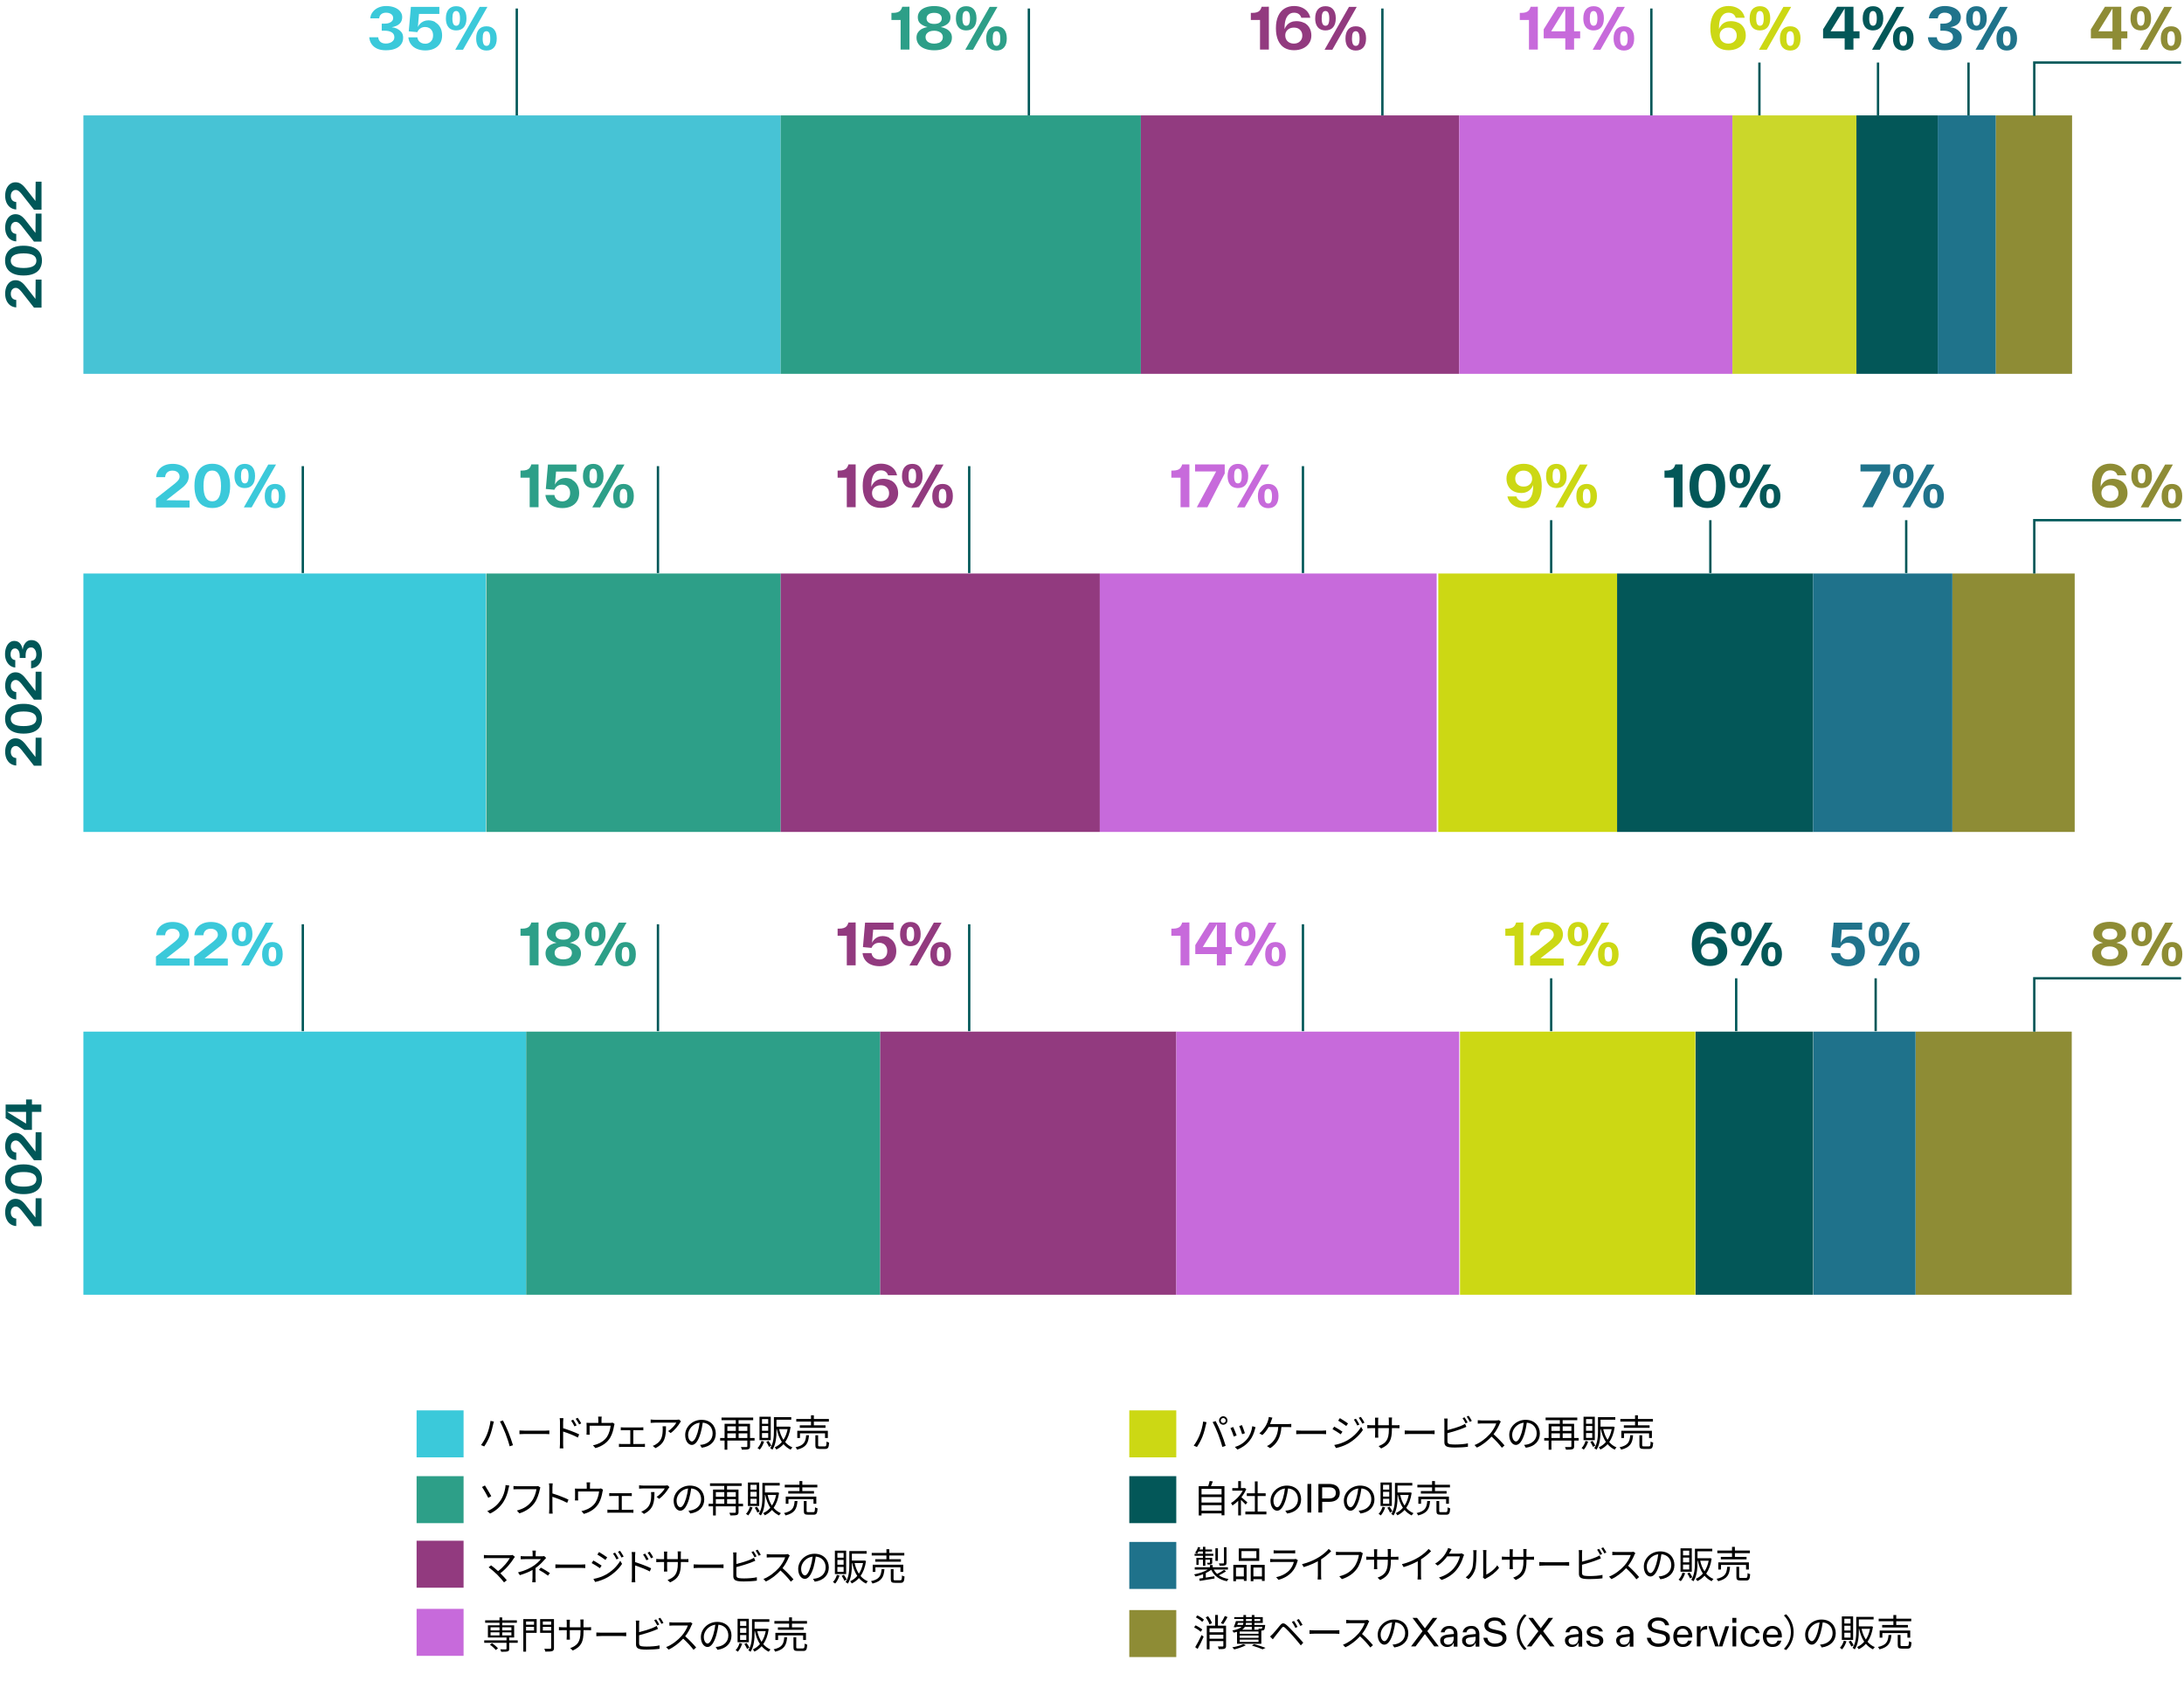 <?xml version="1.0" encoding="UTF-8"?>
<svg id="Layer_2" data-name="Layer 2" xmlns="http://www.w3.org/2000/svg" width="929.75" height="718.59" viewBox="0 0 929.75 718.59">
  <g id="Layer_2-2" data-name="Layer 2">
    <g>
      <g id="Group_3603" data-name="Group 3603">
        <g id="Group_3535" data-name="Group 3535">
          <g id="Revenue_will_be_flat" data-name="Revenue will be flat" isolation="isolate">
            <g isolation="isolate">
              <path d="M219.23,662.67c-.16.18-.3.35-.4.5-1.15,1.87-3.18,4.48-5.83,6.5.96.96,2.1,2.16,2.74,2.95l-1.17.93c-.59-.82-1.87-2.23-2.88-3.27-.96-.96-2.82-2.56-3.67-3.15l1.04-.83c.59.43,1.91,1.49,2.99,2.46,2.35-1.76,4.19-4.11,4.99-5.55h-9.41c-.62,0-1.31.06-1.63.1v-1.44c.45.06,1.07.13,1.63.13h9.54c.45,0,.8-.05,1.02-.13l1.02.82Z"/>
              <path d="M232.51,663.14c-.29.3-.64.67-.9.96-.8.96-2.14,2.3-3.62,3.33,0,1.31-.02,3.23-.02,4.31,0,.56.05,1.26.08,1.76h-1.46c.06-.46.1-1.2.1-1.76,0-.93.02-2.4.02-3.49-1.49.86-3.25,1.57-5.41,2.23l-.77-1.18c3.03-.72,5.03-1.78,6.48-2.72,1.42-.93,2.71-2.18,3.25-2.93h-6.64c-.56,0-1.47.03-1.95.06v-1.34c.5.06,1.39.08,1.94.08h3.14v-1.02c0-.45-.03-1.06-.1-1.41h1.47c-.06.35-.1.96-.1,1.41v1.02h2.64c.37,0,.74-.02,1.01-.1l.83.8ZM230.24,667.27c1.5.82,2.37,1.31,3.86,2.32l-.83,1.09c-1.39-1.02-2.35-1.67-3.86-2.46l.83-.95Z"/>
              <path d="M236.44,665.89c.48.03,1.33.08,2.22.08h8.77c.8,0,1.38-.05,1.73-.08v1.57c-.32-.02-.99-.08-1.71-.08h-8.79c-.88,0-1.73.03-2.22.08v-1.57Z"/>
              <path d="M256.12,666.4l-.74,1.12c-.8-.58-2.53-1.7-3.51-2.19l.72-1.09c.94.51,2.82,1.66,3.52,2.16ZM257.98,670.23c2.66-1.52,4.77-3.62,6.07-5.88l.77,1.33c-1.39,2.14-3.6,4.21-6.16,5.71-1.6.94-3.81,1.68-5.3,1.99l-.74-1.3c1.76-.3,3.75-.94,5.36-1.86ZM258.49,662.9l-.75,1.1c-.77-.59-2.51-1.75-3.44-2.29l.72-1.07c.94.53,2.79,1.76,3.47,2.26ZM263.34,663.36l-.91.42c-.4-.85-.93-1.79-1.46-2.51l.88-.38c.4.58,1.12,1.73,1.49,2.48ZM265.49,662.56l-.91.42c-.43-.85-.99-1.76-1.52-2.48l.9-.38c.43.56,1.14,1.71,1.54,2.45Z"/>
              <path d="M270.36,664.93c2.11.64,5.14,1.78,6.83,2.62l-.56,1.36c-1.73-.94-4.5-2-6.27-2.56v5.27c0,.51.03,1.38.1,1.89h-1.54c.06-.51.1-1.3.1-1.89v-9.32c0-.45-.03-1.17-.13-1.66h1.57c-.05.5-.1,1.18-.1,1.66v2.62ZM275.18,664.13c-.4-.83-.9-1.71-1.42-2.43l.88-.4c.42.59,1.09,1.66,1.46,2.42l-.91.42ZM277.18,663.31c-.43-.83-.94-1.68-1.49-2.4l.88-.42c.42.56,1.12,1.63,1.5,2.37l-.9.45Z"/>
              <path d="M291.6,663.68c.7,0,1.25-.05,1.46-.08v1.34c-.16-.02-.75-.05-1.46-.05h-1.76v.56c0,4.27-.91,6.47-4.58,8.1l-1.07-1.01c2.91-1.12,4.37-2.5,4.37-6.98v-.67h-4.56v2.59c0,.59.05,1.3.06,1.46h-1.41c.02-.16.06-.85.06-1.46v-2.59h-1.71c-.7,0-1.42.05-1.62.06v-1.39c.14.03.93.11,1.62.11h1.71v-2.05c0-.51-.05-1.01-.06-1.17h1.42c-.02.16-.08.61-.08,1.17v2.05h4.56v-2c0-.62-.05-1.15-.08-1.31h1.44c-.02.16-.08.69-.08,1.31v2h1.76Z"/>
              <path d="M295.29,665.89c.48.03,1.33.08,2.22.08h8.77c.8,0,1.38-.05,1.73-.08v1.57c-.32-.02-.99-.08-1.71-.08h-8.79c-.88,0-1.73.03-2.22.08v-1.57Z"/>
              <path d="M313.5,670.56c0,.82.34,1.02,1.12,1.18.5.08,1.33.13,2.11.13,1.7,0,4.15-.16,5.47-.51v1.46c-1.39.21-3.79.34-5.54.34-.94,0-1.9-.05-2.56-.16-1.23-.22-1.92-.78-1.92-2.08v-8.8c0-.38-.02-.93-.1-1.3h1.49c-.05.37-.08.85-.08,1.3v3.62c1.89-.46,4.42-1.23,6.08-1.95.5-.21.96-.45,1.41-.72l.56,1.28c-.45.19-1.02.45-1.5.62-1.79.72-4.56,1.57-6.55,2.08v3.52ZM321.21,662.86c-.32-.66-.86-1.62-1.3-2.22l.85-.35c.4.56.98,1.54,1.31,2.18l-.86.4ZM322.53,659.63c.42.59,1.04,1.58,1.34,2.18l-.86.4c-.35-.7-.88-1.6-1.33-2.21l.85-.37Z"/>
              <path d="M336.21,662.11c-.1.13-.3.48-.4.7-.54,1.38-1.55,3.25-2.69,4.69,1.68,1.44,3.63,3.52,4.67,4.77l-1.12.98c-1.07-1.41-2.77-3.3-4.4-4.75-1.71,1.84-3.87,3.6-6.24,4.67l-1.02-1.07c2.58-1.01,4.95-2.91,6.59-4.75,1.09-1.23,2.26-3.14,2.66-4.45h-6.24c-.56,0-1.44.06-1.62.08v-1.46c.22.03,1.14.11,1.62.11h6.18c.53,0,.94-.06,1.2-.14l.82.62Z"/>
              <path d="M346.11,672.04c.5-.03.98-.11,1.36-.19,2.03-.45,4.02-1.95,4.02-4.69,0-2.4-1.52-4.37-4.21-4.59-.21,1.47-.51,3.07-.94,4.56-.98,3.25-2.24,4.93-3.71,4.93s-2.83-1.63-2.83-4.24c0-3.44,3.07-6.45,6.95-6.45s6.08,2.62,6.08,5.83-2.19,5.55-5.97,6.05l-.74-1.2ZM345.07,666.85c.4-1.31.7-2.82.88-4.27-3.04.38-4.9,2.99-4.9,5.12,0,2,.93,2.88,1.62,2.88s1.58-1.06,2.4-3.73Z"/>
              <path d="M357.39,670.63c-.42,1.31-1.1,2.59-1.86,3.44-.19-.19-.67-.53-.94-.67.75-.75,1.36-1.87,1.68-3.03l1.12.26ZM360.22,670.02h-4.8v-9.97h4.8v9.97ZM359.13,661.04h-2.64v2.02h2.64v-2.02ZM359.13,664h-2.64v2.03h2.64v-2.03ZM359.13,666.98h-2.64v2.08h2.64v-2.08ZM359.26,670.35c.46.64.96,1.46,1.18,2l-.98.51c-.21-.56-.7-1.44-1.14-2.1l.93-.42ZM368.67,664.43c-.38,2.71-1.2,4.8-2.32,6.4.85.99,1.87,1.76,3.11,2.27-.27.22-.62.67-.78.96-1.2-.58-2.19-1.36-3.03-2.34-.88.99-1.91,1.75-3.06,2.29-.14-.27-.45-.74-.69-.94,1.14-.5,2.18-1.25,3.04-2.27-.99-1.49-1.7-3.35-2.16-5.47h-.13v.69c0,2.45-.21,5.83-1.73,8.07-.19-.21-.67-.53-.93-.64,1.44-2.13,1.57-5.12,1.57-7.43v-5.79h7.38v1.1h-6.29v2.94h5.12l.19-.03.71.19ZM363.81,665.33c.38,1.73.99,3.28,1.82,4.55.82-1.22,1.42-2.74,1.78-4.55h-3.6Z"/>
              <path d="M376.51,667.94c-.27,3.25-1.1,5.14-5.07,6.11-.1-.3-.42-.77-.67-1.01,3.67-.78,4.31-2.34,4.53-5.11h1.22ZM377.36,662.11h-6.26v-1.1h6.26v-1.57h1.22v1.57h6.39v1.1h-6.39v1.58h4.96v1.06h-10.95v-1.06h4.77v-1.58ZM383.33,669.09v-1.97h-10.66v1.97h-1.15v-3.06h13.01v3.06h-1.2ZM383.25,672.66c.59,0,.69-.27.74-2.06.27.19.75.37,1.09.46-.14,2.14-.46,2.69-1.71,2.69h-2.34c-1.44,0-1.81-.35-1.81-1.58v-4.24h1.18v4.23c0,.43.11.51.74.51h2.11Z"/>
            </g>
          </g>
        </g>
        <rect id="Rectangle_482" data-name="Rectangle 482" x="177.35" y="655.82" width="20" height="20" fill="#923a7f"/>
      </g>
      <g id="Group_3604" data-name="Group 3604">
        <g id="Growth_between_1_and" data-name="Growth between 1 and" isolation="isolate">
          <g isolation="isolate">
            <path d="M206.45,632.31c.7,1.04,2.11,3.51,2.69,4.54l-1.28.72c-.59-1.2-1.9-3.55-2.67-4.61l1.26-.66ZM213.08,638.65c1.23-1.82,1.74-3.73,2-5.22.08-.42.14-1.02.13-1.31l1.6.22c-.13.42-.26.98-.32,1.27-.38,1.9-1.02,3.9-2.19,5.71-1.25,1.92-3.06,3.73-5.67,4.93l-1.2-1.01c2.66-1.09,4.47-2.82,5.65-4.59Z"/>
            <path d="M230.05,633.17c-.11.22-.18.5-.24.8-.35,1.68-1.12,4.26-2.38,5.91-1.46,1.87-3.36,3.36-6.31,4.29l-1.09-1.2c3.11-.79,4.9-2.14,6.24-3.86,1.14-1.46,1.89-3.68,2.1-5.22h-8.18c-.64,0-1.18.03-1.6.05v-1.41c.45.05,1.07.1,1.6.1h8.04c.24,0,.54,0,.85-.08l.98.62Z"/>
            <path d="M241.45,639.7c-1.74-.94-4.51-2.02-6.29-2.58l.02,5.28c0,.51.03,1.36.1,1.89h-1.54c.06-.51.1-1.3.1-1.89v-9.32c0-.45-.03-1.17-.13-1.66h1.57c-.05.5-.11,1.19-.11,1.66v2.61c2.11.64,5.14,1.79,6.83,2.64l-.54,1.36Z"/>
            <path d="M256.71,634.1c-.08.24-.18.66-.24.96-.21,1.28-.67,3.28-1.57,4.8-1.2,2.11-3.41,3.75-6.34,4.54l-1.04-1.2c.54-.08,1.15-.26,1.66-.45,1.6-.51,3.36-1.7,4.34-3.22.86-1.36,1.38-3.3,1.52-4.67h-8.95v2.87c0,.29.02.71.06.95h-1.39c.03-.27.05-.71.05-1.01v-2.82c0-.34,0-.88-.05-1.23.46.05.93.06,1.49.06h3.54v-1.49c0-.34-.02-.7-.08-1.2h1.54c-.08.5-.1.86-.1,1.2v1.49h3.59c.59,0,.9-.05,1.1-.13l.86.54Z"/>
            <path d="M268.58,642.66c.38,0,.75-.03,1.07-.08v1.35c-.32-.03-.82-.05-1.07-.05h-8.85c-.35,0-.77.02-1.15.05v-1.35c.37.05.8.08,1.15.08h3.68v-5.89h-2.95c-.26,0-.77.02-1.1.05v-1.28c.34.05.85.06,1.1.06h7.36c.4,0,.8-.03,1.14-.06v1.28c-.35-.03-.77-.05-1.14-.05h-3.12v5.89h3.87Z"/>
            <path d="M285,633c-.11.16-.32.4-.43.58-.64,1.09-2.16,3.15-3.99,4.42l-1.06-.85c1.47-.87,2.98-2.59,3.49-3.59h-9.11c-.59,0-1.18.03-1.83.1v-1.44c.56.06,1.23.13,1.83.13h9.19c.3,0,.88-.05,1.12-.1l.78.75ZM278.61,635.11c0,4.34-.38,7.27-4.47,9.3l-1.17-.96c.43-.14.98-.4,1.42-.71,2.48-1.52,2.83-3.81,2.83-6.48,0-.38-.02-.74-.06-1.15h1.44Z"/>
            <path d="M293.09,643.03c.5-.03.98-.11,1.36-.19,2.03-.45,4.02-1.95,4.02-4.69,0-2.4-1.52-4.37-4.21-4.59-.21,1.47-.51,3.07-.94,4.56-.98,3.25-2.24,4.93-3.71,4.93s-2.83-1.63-2.83-4.24c0-3.44,3.07-6.45,6.95-6.45s6.08,2.62,6.08,5.83-2.19,5.55-5.97,6.05l-.74-1.2ZM292.05,637.85c.4-1.31.7-2.82.88-4.27-3.04.38-4.9,2.99-4.9,5.12,0,2,.93,2.88,1.62,2.88s1.58-1.06,2.4-3.73Z"/>
            <path d="M316.34,641.19h-1.94v2.4c0,.72-.18,1.07-.69,1.26-.53.19-1.41.21-2.79.21-.06-.32-.26-.83-.43-1.13,1.06.03,2.08.02,2.35,0,.29,0,.38-.08.38-.34v-2.4h-8.5v3.89h-1.17v-3.89h-1.89v-1.1h1.89v-6.04h4.77v-1.54h-6.07v-1.12h13.48v1.12h-6.23v1.54h4.88v6.04h1.94v1.1ZM304.74,635.14v1.94h3.6v-1.94h-3.6ZM304.74,640.09h3.6v-1.97h-3.6v1.97ZM309.52,635.14v1.94h3.71v-1.94h-3.71ZM313.24,640.09v-1.97h-3.71v1.97h3.71Z"/>
            <path d="M320.37,641.62c-.42,1.31-1.1,2.59-1.86,3.44-.19-.19-.67-.53-.94-.67.75-.75,1.36-1.87,1.68-3.03l1.12.26ZM323.2,641.02h-4.8v-9.97h4.8v9.97ZM322.12,632.04h-2.64v2.02h2.64v-2.02ZM322.12,635h-2.64v2.03h2.64v-2.03ZM322.12,637.98h-2.64v2.08h2.64v-2.08ZM322.24,641.35c.46.64.96,1.46,1.18,2l-.98.51c-.21-.56-.7-1.44-1.14-2.1l.93-.42ZM331.66,635.43c-.38,2.71-1.2,4.8-2.32,6.4.85.99,1.87,1.76,3.11,2.27-.27.22-.62.67-.78.96-1.2-.58-2.19-1.36-3.03-2.34-.88.99-1.9,1.74-3.06,2.29-.14-.27-.45-.74-.69-.95,1.14-.5,2.18-1.25,3.04-2.27-.99-1.49-1.7-3.35-2.16-5.47h-.13v.69c0,2.45-.21,5.83-1.73,8.07-.19-.21-.67-.53-.93-.64,1.44-2.13,1.57-5.12,1.57-7.43v-5.79h7.38v1.1h-6.29v2.95h5.12l.19-.03.7.19ZM326.79,636.33c.38,1.73.99,3.28,1.83,4.54.82-1.22,1.42-2.74,1.78-4.54h-3.6Z"/>
            <path d="M339.49,638.94c-.27,3.25-1.1,5.14-5.07,6.11-.1-.3-.42-.77-.67-1.01,3.67-.79,4.31-2.34,4.53-5.11h1.22ZM340.34,633.11h-6.26v-1.11h6.26v-1.57h1.22v1.57h6.39v1.11h-6.39v1.58h4.96v1.06h-10.95v-1.06h4.77v-1.58ZM346.31,640.09v-1.97h-10.66v1.97h-1.15v-3.06h13.01v3.06h-1.2ZM346.23,643.66c.59,0,.69-.27.74-2.06.27.19.75.37,1.09.46-.14,2.14-.46,2.69-1.71,2.69h-2.34c-1.44,0-1.81-.35-1.81-1.59v-4.24h1.18v4.23c0,.43.11.51.74.51h2.11Z"/>
          </g>
        </g>
        <rect id="Rectangle_483" data-name="Rectangle 483" x="177.35" y="628.34" width="20" height="20" fill="#2d9f88"/>
      </g>
      <g id="Group_3713" data-name="Group 3713">
        <g id="Decline_of_more_than" data-name="Decline of more than" isolation="isolate">
          <g isolation="isolate">
            <path d="M521.26,632.6v12.39h-1.23v-.82h-8.53v.89h-1.18v-12.47h4.02c.24-.7.5-1.57.62-2.19l1.36.18c-.24.69-.53,1.41-.8,2.02h5.75ZM511.5,633.73v2.38h8.53v-2.38h-8.53ZM511.5,637.24v2.32h8.53v-2.32h-8.53ZM520.03,643.05v-2.37h-8.53v2.37h8.53Z"/>
            <path d="M530.3,640.44c-.42-.46-1.3-1.36-2.02-2.03v6.63h-1.17v-6.19c-.8.78-1.63,1.46-2.45,1.98-.13-.3-.43-.85-.62-1.07,1.9-1.11,3.91-3.12,5.01-5.25h-4.45v-1.09h2.51v-2.98h1.17v2.98h1.39l.21-.05.67.45c-.5,1.23-1.23,2.42-2.07,3.49.74.59,2.15,1.82,2.54,2.18l-.74.96ZM539.12,643.42v1.17h-8.96v-1.17h4.05v-6.64h-3.43v-1.15h3.43v-5.07h1.18v5.07h3.41v1.15h-3.41v6.64h3.73Z"/>
            <path d="M547.18,643.03c.5-.03.98-.11,1.36-.19,2.03-.45,4.02-1.95,4.02-4.69,0-2.4-1.52-4.37-4.21-4.59-.21,1.47-.51,3.07-.94,4.56-.98,3.25-2.24,4.93-3.71,4.93s-2.83-1.63-2.83-4.24c0-3.44,3.07-6.45,6.95-6.45s6.08,2.62,6.08,5.83-2.19,5.55-5.97,6.05l-.74-1.2ZM546.14,637.85c.4-1.31.7-2.82.88-4.27-3.04.38-4.9,2.99-4.9,5.12,0,2,.93,2.88,1.62,2.88s1.58-1.06,2.4-3.73Z"/>
            <path d="M556.6,643.82v-12.16h1.62v12.16h-1.62Z"/>
            <path d="M565.73,631.65c.96,0,1.79.14,2.48.43.69.29,1.22.72,1.58,1.3s.56,1.26.56,2.08-.18,1.51-.54,2.08-.9,1.01-1.58,1.3c-.69.29-1.52.43-2.48.43h-2.87v4.54h-1.62v-12.16h4.48-.02ZM567.93,637.24c.5-.4.74-.99.74-1.78s-.24-1.38-.74-1.78c-.5-.4-1.22-.59-2.16-.59h-2.91v4.74h2.91c.94,0,1.66-.19,2.16-.59Z"/>
            <path d="M578.4,643.03c.5-.03.98-.11,1.36-.19,2.03-.45,4.02-1.95,4.02-4.69,0-2.4-1.52-4.37-4.21-4.59-.21,1.47-.51,3.07-.94,4.56-.98,3.25-2.24,4.93-3.71,4.93s-2.83-1.63-2.83-4.24c0-3.44,3.07-6.45,6.95-6.45s6.08,2.62,6.08,5.83-2.19,5.55-5.97,6.05l-.74-1.2ZM577.36,637.85c.4-1.31.7-2.82.88-4.27-3.04.38-4.9,2.99-4.9,5.12,0,2,.93,2.88,1.62,2.88s1.58-1.06,2.4-3.73Z"/>
            <path d="M589.68,641.62c-.42,1.31-1.1,2.59-1.86,3.44-.19-.19-.67-.53-.94-.67.75-.75,1.36-1.87,1.68-3.03l1.12.26ZM592.51,641.02h-4.8v-9.97h4.8v9.97ZM591.42,632.04h-2.64v2.02h2.64v-2.02ZM591.42,635h-2.64v2.03h2.64v-2.03ZM591.42,637.98h-2.64v2.08h2.64v-2.08ZM591.55,641.35c.46.64.96,1.46,1.18,2l-.98.51c-.21-.56-.7-1.44-1.14-2.1l.93-.42ZM600.96,635.43c-.38,2.71-1.2,4.8-2.32,6.4.85.99,1.87,1.76,3.11,2.27-.27.22-.62.67-.78.96-1.2-.58-2.19-1.36-3.03-2.34-.88.99-1.9,1.74-3.06,2.29-.14-.27-.45-.74-.69-.95,1.14-.5,2.18-1.25,3.04-2.27-.99-1.49-1.7-3.35-2.16-5.47h-.13v.69c0,2.45-.21,5.83-1.73,8.07-.19-.21-.67-.53-.93-.64,1.44-2.13,1.57-5.12,1.57-7.43v-5.79h7.38v1.1h-6.29v2.95h5.12l.19-.03.7.19ZM596.09,636.33c.38,1.73.99,3.28,1.83,4.54.82-1.22,1.42-2.74,1.78-4.54h-3.6Z"/>
            <path d="M608.8,638.94c-.27,3.25-1.1,5.14-5.07,6.11-.1-.3-.42-.77-.67-1.01,3.67-.79,4.31-2.34,4.53-5.11h1.22ZM609.65,633.11h-6.26v-1.11h6.26v-1.57h1.22v1.57h6.39v1.11h-6.39v1.58h4.96v1.06h-10.95v-1.06h4.77v-1.58ZM615.62,640.09v-1.97h-10.66v1.97h-1.15v-3.06h13.01v3.06h-1.2ZM615.54,643.66c.59,0,.69-.27.74-2.06.27.19.75.37,1.09.46-.14,2.14-.46,2.69-1.71,2.69h-2.34c-1.44,0-1.81-.35-1.81-1.59v-4.24h1.18v4.23c0,.43.11.51.74.51h2.11Z"/>
          </g>
        </g>
        <rect id="Rectangle_483-2" data-name="Rectangle 483-2" x="480.75" y="628.34" width="20" height="20" fill="#035758"/>
      </g>
      <g id="Group_3714" data-name="Group 3714">
        <g id="Unable_to_answer" data-name="Unable to answer" isolation="isolate">
          <g isolation="isolate">
            <path d="M521.95,668.84c-.9.62-2.06,1.25-3.06,1.7,1.09.77,2.47,1.29,4.1,1.57-.24.22-.53.67-.67.96-3.25-.66-5.47-2.29-6.69-4.87-.66.5-1.46.96-2.32,1.38v1.94c1.15-.18,2.42-.38,3.67-.58l.06.96-6.31,1.03-.19-.99c.48-.06,1.02-.14,1.63-.24v-1.62c-1.06.42-2.16.74-3.18.96-.13-.27-.43-.66-.66-.88,2-.37,4.27-1.12,5.83-2.06h-5.55v-.99h6.47v-.95h1.18v.95h6.48v.99h-6.05c.38.7.86,1.31,1.44,1.86.99-.48,2.22-1.18,2.96-1.73l.86.62ZM512.12,662.24h-3.58v-.86h3.58v-.99h-1.89c-.19.37-.4.7-.61.98-.19-.14-.62-.35-.85-.46.54-.64.99-1.54,1.26-2.42l.94.22c-.1.29-.22.56-.34.85h1.47v-1.14h1.02v1.14h2.85v.83h-2.85v.99h3.41v.86h-3.41v.85h2.93v1.94c0,.45-.05.67-.4.8-.32.14-.8.14-1.5.14-.05-.24-.21-.54-.32-.77.53.02.93.02,1.07,0,.14,0,.18-.05.18-.18v-1.13h-1.95v2.59h-1.02v-2.59h-1.84v2.18h-.96v-2.98h2.8v-.85ZM518.48,664.39h-1.07v-5.35h1.07v5.35ZM522.13,665.21c0,.61-.13.9-.59,1.07-.45.18-1.18.18-2.3.18-.05-.3-.21-.71-.37-.99.86.03,1.63.03,1.89.02.21-.02.29-.08.29-.27v-6.63h1.09v6.63Z"/>
            <path d="M525.04,666.09h5.65v6.82h-1.17v-.72h-3.34v.86h-1.14v-6.96ZM526.17,667.24v3.79h3.34v-3.79h-3.34ZM536.06,664.41h-8.71v-5.3h8.71v5.3ZM534.86,660.24h-6.35v3.03h6.35v-3.03ZM538.39,666.09v6.85h-1.17v-.75h-3.63v.86h-1.15v-6.96h5.96ZM537.22,671.03v-3.79h-3.63v3.79h3.63Z"/>
            <path d="M552.54,664.12c-.08.14-.18.35-.21.46-.43,1.58-1.15,3.25-2.34,4.54-1.68,1.84-3.7,2.79-5.73,3.35l-.99-1.14c2.27-.46,4.27-1.5,5.63-2.93.98-1.03,1.62-2.38,1.9-3.54h-8.5c-.38,0-.99.02-1.55.05v-1.34c.58.06,1.12.1,1.55.1h8.43c.37,0,.71-.03.88-.13l.91.58ZM542.19,659.89c.42.06.93.08,1.44.08h6.29c.51,0,1.07-.02,1.46-.08v1.33c-.38-.03-.93-.05-1.47-.05h-6.27c-.5,0-1.01.02-1.44.05v-1.33Z"/>
            <path d="M566.69,660.28c-1.1,1.12-2.64,2.43-4.29,3.47v6.85c0,.61.03,1.39.1,1.71h-1.57c.05-.3.1-1.1.1-1.71v-6.05c-1.71.94-3.92,1.87-6.02,2.5l-.74-1.25c2.67-.62,5.39-1.84,7.16-2.95,1.63-1.01,3.31-2.4,4.21-3.54l1.06.96Z"/>
            <path d="M580.18,661.17c-.11.22-.18.5-.24.8-.35,1.68-1.12,4.26-2.38,5.91-1.46,1.87-3.36,3.36-6.31,4.29l-1.09-1.2c3.11-.79,4.9-2.14,6.24-3.86,1.14-1.46,1.89-3.68,2.1-5.22h-8.18c-.64,0-1.18.03-1.6.05v-1.41c.45.05,1.07.1,1.6.1h8.04c.24,0,.54,0,.85-.08l.98.62Z"/>
            <path d="M593.86,662.68c.7,0,1.25-.05,1.46-.08v1.34c-.16-.02-.75-.05-1.46-.05h-1.76v.56c0,4.28-.91,6.47-4.58,8.1l-1.07-1.01c2.91-1.12,4.37-2.5,4.37-6.98v-.67h-4.56v2.59c0,.59.05,1.3.06,1.46h-1.41c.02-.16.06-.85.06-1.46v-2.59h-1.71c-.7,0-1.42.05-1.62.06v-1.39c.14.03.93.11,1.62.11h1.71v-2.05c0-.51-.05-1.01-.06-1.17h1.42c-.02.16-.08.61-.08,1.17v2.05h4.56v-2c0-.62-.05-1.15-.08-1.31h1.44c-.02.16-.08.69-.08,1.31v2h1.76Z"/>
            <path d="M609.22,660.28c-1.1,1.12-2.64,2.43-4.29,3.47v6.85c0,.61.03,1.39.1,1.71h-1.57c.05-.3.1-1.1.1-1.71v-6.05c-1.71.94-3.92,1.87-6.02,2.5l-.74-1.25c2.67-.62,5.39-1.84,7.16-2.95,1.63-1.01,3.31-2.4,4.21-3.54l1.06.96Z"/>
            <path d="M623.3,661.81c-.13.22-.29.59-.38.85-.43,1.6-1.41,3.78-2.83,5.51-1.46,1.78-3.36,3.25-6.37,4.35l-1.15-1.04c2.93-.86,4.93-2.32,6.39-4.02,1.25-1.47,2.22-3.54,2.54-4.99h-5.41c-.96,1.35-2.3,2.77-4.05,3.94l-1.1-.83c2.77-1.65,4.34-3.97,5.03-5.41.18-.27.4-.85.5-1.26l1.49.5c-.27.42-.56.94-.72,1.25-.11.22-.24.45-.38.67h4.35c.43,0,.78-.05,1.04-.14l1.07.64Z"/>
            <path d="M623.98,671.4c1.34-.96,2.3-2.38,2.79-3.94.46-1.47.48-4.66.48-6.43,0-.48-.05-.83-.11-1.17h1.47c-.02.19-.08.67-.08,1.15,0,1.78-.06,5.2-.5,6.8-.48,1.71-1.5,3.28-2.85,4.39l-1.2-.8ZM631.31,671.48c.06-.26.11-.58.11-.9v-9.59c0-.61-.08-1.06-.1-1.18h1.47c-.02.13-.06.58-.06,1.18v9.24c1.47-.67,3.44-2.13,4.66-3.94l.77,1.09c-1.38,1.87-3.6,3.51-5.46,4.43-.24.13-.38.24-.54.37l-.85-.71Z"/>
            <path d="M651.59,662.68c.71,0,1.25-.05,1.46-.08v1.34c-.16-.02-.75-.05-1.46-.05h-1.76v.56c0,4.28-.91,6.47-4.58,8.1l-1.07-1.01c2.91-1.12,4.37-2.5,4.37-6.98v-.67h-4.56v2.59c0,.59.05,1.3.06,1.46h-1.41c.02-.16.06-.85.06-1.46v-2.59h-1.71c-.7,0-1.42.05-1.62.06v-1.39c.14.03.93.11,1.62.11h1.71v-2.05c0-.51-.05-1.01-.06-1.17h1.42c-.02.16-.08.61-.08,1.17v2.05h4.56v-2c0-.62-.05-1.15-.08-1.31h1.44c-.02.16-.08.69-.08,1.31v2h1.76Z"/>
            <path d="M655.28,664.89c.48.03,1.33.08,2.22.08h8.77c.8,0,1.38-.05,1.73-.08v1.57c-.32-.02-.99-.08-1.71-.08h-8.79c-.88,0-1.73.03-2.22.08v-1.57Z"/>
            <path d="M673.49,669.56c0,.82.34,1.02,1.12,1.18.5.08,1.33.13,2.11.13,1.7,0,4.15-.16,5.47-.51v1.46c-1.39.21-3.79.34-5.54.34-.94,0-1.91-.05-2.56-.16-1.23-.22-1.92-.78-1.92-2.08v-8.8c0-.38-.02-.93-.1-1.3h1.49c-.05.37-.08.85-.08,1.3v3.62c1.89-.46,4.42-1.23,6.08-1.95.5-.21.96-.45,1.41-.72l.56,1.28c-.45.19-1.02.45-1.5.62-1.79.72-4.56,1.57-6.55,2.08v3.52ZM681.2,661.86c-.32-.66-.87-1.62-1.3-2.22l.85-.35c.4.56.98,1.54,1.31,2.18l-.86.4ZM682.51,658.63c.42.59,1.04,1.59,1.34,2.18l-.86.4c-.35-.71-.88-1.6-1.33-2.21l.85-.37Z"/>
            <path d="M696.19,661.11c-.1.13-.3.48-.4.7-.54,1.38-1.55,3.25-2.69,4.69,1.68,1.44,3.63,3.52,4.67,4.77l-1.12.98c-1.07-1.41-2.77-3.3-4.4-4.75-1.71,1.84-3.87,3.6-6.24,4.67l-1.02-1.07c2.58-1.01,4.95-2.91,6.59-4.75,1.09-1.23,2.26-3.14,2.66-4.45h-6.24c-.56,0-1.44.06-1.62.08v-1.46c.22.03,1.14.11,1.62.11h6.18c.53,0,.94-.06,1.2-.14l.82.62Z"/>
            <path d="M706.1,671.03c.5-.03.98-.11,1.36-.19,2.03-.45,4.02-1.95,4.02-4.69,0-2.4-1.52-4.37-4.21-4.59-.21,1.47-.51,3.07-.94,4.56-.98,3.25-2.24,4.93-3.71,4.93s-2.83-1.63-2.83-4.24c0-3.44,3.07-6.45,6.95-6.45s6.08,2.62,6.08,5.83-2.19,5.55-5.97,6.05l-.74-1.2ZM705.06,665.85c.4-1.31.7-2.82.88-4.27-3.04.38-4.9,2.99-4.9,5.12,0,2,.93,2.88,1.62,2.88s1.58-1.06,2.4-3.73Z"/>
            <path d="M717.38,669.62c-.42,1.31-1.1,2.59-1.86,3.44-.19-.19-.67-.53-.94-.67.75-.75,1.36-1.87,1.68-3.03l1.12.26ZM720.21,669.02h-4.8v-9.97h4.8v9.97ZM719.12,660.04h-2.64v2.02h2.64v-2.02ZM719.12,663h-2.64v2.03h2.64v-2.03ZM719.12,665.98h-2.64v2.08h2.64v-2.08ZM719.25,669.35c.46.64.96,1.46,1.18,2l-.98.51c-.21-.56-.7-1.44-1.14-2.1l.93-.42ZM728.66,663.43c-.38,2.71-1.2,4.8-2.32,6.4.85.99,1.87,1.76,3.11,2.27-.27.22-.62.67-.78.96-1.2-.58-2.19-1.36-3.03-2.34-.88.99-1.9,1.74-3.06,2.29-.14-.27-.45-.74-.69-.95,1.14-.5,2.18-1.25,3.04-2.27-.99-1.49-1.7-3.35-2.16-5.47h-.13v.69c0,2.45-.21,5.83-1.73,8.07-.19-.21-.67-.53-.93-.64,1.44-2.13,1.57-5.12,1.57-7.43v-5.79h7.38v1.1h-6.29v2.95h5.12l.19-.03.7.19ZM723.79,664.33c.38,1.73.99,3.28,1.83,4.54.82-1.22,1.42-2.74,1.78-4.54h-3.6Z"/>
            <path d="M736.5,666.94c-.27,3.25-1.1,5.14-5.07,6.11-.1-.3-.42-.77-.67-1.01,3.67-.79,4.31-2.34,4.53-5.11h1.22ZM737.34,661.11h-6.26v-1.11h6.26v-1.57h1.22v1.57h6.39v1.11h-6.39v1.58h4.96v1.06h-10.95v-1.06h4.77v-1.58ZM743.31,668.09v-1.97h-10.66v1.97h-1.15v-3.06h13.01v3.06h-1.2ZM743.23,671.66c.59,0,.69-.27.74-2.06.27.19.75.37,1.09.46-.14,2.14-.46,2.69-1.71,2.69h-2.34c-1.44,0-1.81-.35-1.81-1.59v-4.24h1.18v4.23c0,.43.11.51.74.51h2.11Z"/>
          </g>
        </g>
        <rect id="Rectangle_483-3" data-name="Rectangle 483-3" x="480.75" y="656.34" width="20" height="20" fill="#1f728b"/>
      </g>
      <g id="Group_3603-2" data-name="Group 3603">
        <g id="Group_3535-2" data-name="Group 3535">
          <g id="Revenue_will_be_flat-2" data-name="Revenue will be flat" isolation="isolate">
            <g isolation="isolate">
              <path d="M220.4,699.26h-3.62v2.53c0,.66-.14.96-.67,1.12-.53.18-1.39.18-2.75.18-.06-.3-.24-.74-.4-1.04,1.06.03,2.05.03,2.3.02.27-.02.37-.08.37-.3v-2.5h-9.49v-1.03h9.49v-1.22h-7.92v-5.2h4.93v-1.09h-6.1v-1.02h6.1v-1.25h1.15v1.25h6.24v1.02h-6.24v1.09h5.09v5.2h-2.1v1.22h3.62v1.03ZM209.45,699.44c.93.61,2,1.52,2.54,2.18l-.94.72c-.5-.66-1.55-1.62-2.48-2.26l.88-.64ZM208.83,693.98h3.81v-1.3h-3.81v1.3ZM208.83,696.12h3.81v-1.3h-3.81v1.3ZM213.79,692.68v1.3h3.92v-1.3h-3.92ZM217.71,694.83h-3.92v1.3h3.92v-1.3Z"/>
              <path d="M228.46,695.02h-4.51v8.02h-1.17v-13.86h5.68v5.84ZM223.95,690.19v1.39h3.39v-1.39h-3.39ZM227.34,694.03v-1.54h-3.39v1.54h3.39ZM235.84,701.41c0,.82-.21,1.2-.74,1.39-.56.19-1.5.22-2.95.22-.06-.34-.26-.9-.43-1.23,1.09.06,2.18.05,2.51.03.29-.02.4-.1.4-.42v-6.37h-4.69v-5.86h5.89v12.23ZM231.08,690.19v1.39h3.55v-1.39h-3.55ZM234.64,694.04v-1.55h-3.55v1.55h3.55Z"/>
              <path d="M250.17,692.68c.7,0,1.25-.05,1.46-.08v1.34c-.16-.02-.75-.05-1.46-.05h-1.76v.56c0,4.27-.91,6.47-4.58,8.1l-1.07-1.01c2.91-1.12,4.37-2.5,4.37-6.98v-.67h-4.56v2.59c0,.59.05,1.3.06,1.46h-1.41c.02-.16.06-.85.06-1.46v-2.59h-1.71c-.7,0-1.42.05-1.62.06v-1.39c.14.03.93.11,1.62.11h1.71v-2.05c0-.51-.05-1.01-.06-1.17h1.42c-.02.16-.08.61-.08,1.17v2.05h4.56v-2c0-.62-.05-1.15-.08-1.31h1.44c-.02.16-.08.69-.08,1.31v2h1.76Z"/>
              <path d="M253.87,694.89c.48.03,1.33.08,2.22.08h8.77c.8,0,1.38-.05,1.73-.08v1.57c-.32-.02-.99-.08-1.71-.08h-8.79c-.88,0-1.73.03-2.22.08v-1.57Z"/>
              <path d="M272.08,699.57c0,.82.34,1.02,1.12,1.18.5.08,1.33.13,2.11.13,1.7,0,4.15-.16,5.47-.51v1.46c-1.39.21-3.79.34-5.54.34-.94,0-1.9-.05-2.56-.16-1.23-.22-1.92-.78-1.92-2.08v-8.8c0-.38-.02-.93-.1-1.3h1.49c-.05.37-.08.85-.08,1.3v3.62c1.89-.46,4.42-1.23,6.08-1.95.5-.21.96-.45,1.41-.72l.56,1.28c-.45.19-1.02.45-1.5.62-1.79.72-4.56,1.57-6.55,2.08v3.52ZM279.79,691.87c-.32-.66-.86-1.62-1.3-2.22l.85-.35c.4.56.98,1.54,1.31,2.18l-.86.4ZM281.1,688.63c.42.59,1.04,1.58,1.34,2.18l-.86.4c-.35-.7-.88-1.6-1.33-2.21l.85-.37Z"/>
              <path d="M294.78,691.11c-.1.13-.3.48-.4.7-.54,1.38-1.55,3.25-2.69,4.69,1.68,1.44,3.63,3.52,4.67,4.77l-1.12.98c-1.07-1.41-2.77-3.3-4.4-4.75-1.71,1.84-3.87,3.6-6.24,4.67l-1.02-1.07c2.58-1.01,4.95-2.91,6.59-4.75,1.09-1.23,2.26-3.14,2.66-4.45h-6.24c-.56,0-1.44.06-1.62.08v-1.46c.22.03,1.14.11,1.62.11h6.18c.53,0,.94-.06,1.2-.14l.82.62Z"/>
              <path d="M304.68,701.04c.5-.03.98-.11,1.36-.19,2.03-.45,4.02-1.95,4.02-4.69,0-2.4-1.52-4.37-4.21-4.59-.21,1.47-.51,3.07-.94,4.56-.98,3.25-2.24,4.93-3.71,4.93s-2.83-1.63-2.83-4.24c0-3.44,3.07-6.45,6.95-6.45s6.08,2.62,6.08,5.83-2.19,5.55-5.97,6.05l-.74-1.2ZM303.64,695.85c.4-1.31.7-2.82.88-4.27-3.04.38-4.9,2.99-4.9,5.12,0,2,.93,2.88,1.62,2.88s1.58-1.06,2.4-3.73Z"/>
              <path d="M315.96,699.63c-.42,1.31-1.1,2.59-1.86,3.44-.19-.19-.67-.53-.94-.67.75-.75,1.36-1.87,1.68-3.03l1.12.26ZM318.79,699.02h-4.8v-9.97h4.8v9.97ZM317.71,690.04h-2.64v2.02h2.64v-2.02ZM317.71,693h-2.64v2.03h2.64v-2.03ZM317.71,695.98h-2.64v2.08h2.64v-2.08ZM317.83,699.36c.46.64.96,1.46,1.18,2l-.98.51c-.21-.56-.7-1.44-1.14-2.1l.93-.42ZM327.25,693.44c-.38,2.71-1.2,4.8-2.32,6.4.85.99,1.87,1.76,3.11,2.27-.27.22-.62.67-.78.96-1.2-.58-2.19-1.36-3.03-2.34-.88.99-1.91,1.75-3.06,2.29-.14-.27-.45-.74-.69-.94,1.14-.5,2.18-1.25,3.04-2.27-.99-1.49-1.7-3.35-2.16-5.47h-.13v.69c0,2.45-.21,5.83-1.73,8.07-.19-.21-.67-.53-.93-.64,1.44-2.13,1.57-5.12,1.57-7.43v-5.79h7.38v1.1h-6.29v2.94h5.12l.19-.03.71.19ZM322.38,694.33c.38,1.73.99,3.28,1.82,4.55.82-1.22,1.42-2.74,1.78-4.55h-3.6Z"/>
              <path d="M335.08,696.94c-.27,3.25-1.1,5.14-5.07,6.11-.1-.3-.42-.77-.67-1.01,3.67-.78,4.31-2.34,4.53-5.11h1.22ZM335.93,691.11h-6.26v-1.1h6.26v-1.57h1.22v1.57h6.39v1.1h-6.39v1.58h4.96v1.06h-10.95v-1.06h4.77v-1.58ZM341.9,698.09v-1.97h-10.66v1.97h-1.15v-3.06h13.01v3.06h-1.2ZM341.82,701.66c.59,0,.69-.27.74-2.06.27.19.75.37,1.09.46-.14,2.14-.46,2.69-1.71,2.69h-2.34c-1.44,0-1.81-.35-1.81-1.58v-4.24h1.18v4.23c0,.43.11.51.74.51h2.11Z"/>
            </g>
          </g>
        </g>
        <rect id="Rectangle_482-2" data-name="Rectangle 482" x="177.35" y="684.82" width="20" height="20" fill="#c76adb"/>
      </g>
      <g id="Group_3714-2" data-name="Group 3714">
        <g id="Unable_to_answer-2" data-name="Unable to answer" isolation="isolate">
          <g isolation="isolate">
            <path d="M511.13,694.58c-.59-.58-1.81-1.39-2.8-1.92l.67-.83c.99.5,2.22,1.25,2.83,1.81l-.7.95ZM508.81,701.12c.77-1.25,1.89-3.34,2.71-5.15l.88.72c-.72,1.68-1.71,3.68-2.56,5.19l-1.02-.75ZM509.77,687.6c.98.48,2.18,1.27,2.77,1.83l-.74.93c-.56-.59-1.74-1.41-2.72-1.94l.69-.82ZM514.89,691.41c-.24-.82-.93-2.08-1.6-2.99l1.01-.46c.69.9,1.41,2.11,1.67,2.93l-1.07.53ZM521.94,700.55c0,.67-.14,1.01-.61,1.22-.5.19-1.28.19-2.5.19-.05-.32-.22-.8-.38-1.14.91.03,1.76.03,2,.03.26-.02.34-.1.34-.32v-1.97h-5.88v3.49h-1.17v-10.08h3.57v-4.55h1.17v4.55h3.46v8.58ZM514.91,693.09v1.7h5.88v-1.7h-5.88ZM520.79,697.54v-1.71h-5.88v1.71h5.88ZM522.56,688.33c-.54,1.04-1.23,2.21-1.81,2.99l-1.02-.43c.58-.82,1.31-2.1,1.7-3.03l1.14.46Z"/>
            <path d="M530.37,700.31c-1.31.72-3.33,1.39-4.93,1.78-.19-.22-.59-.67-.86-.88,1.65-.3,3.57-.82,4.72-1.38l1.07.48ZM526.6,694.61c-.43.11-.9.22-1.42.34-.11-.26-.35-.71-.56-.91,2.11-.4,3.3-.93,3.95-1.58h-2.18l-.08.21-1.1-.06c.34-.72.67-1.73.94-2.58h3.19v-.91h-3.91v-.79h3.91v-.88h1.09v.88h2.47v-.88h1.12v.88h3.55v2.48h-3.55v.87h4.58s-.02.24-.03.38c-.11.98-.21,1.44-.46,1.7-.19.19-.45.27-.77.29h-.38v5.63h-10.34v-5.06ZM526.7,691.66h2.4c.13-.27.19-.56.21-.87h-2.3l-.3.87ZM535.76,694.45h-8v.99h8v-.99ZM535.76,696.18h-8v.98h8v-.98ZM535.76,697.91h-8v.99h8v-.99ZM534.02,692.45v1.2h-1.12v-1.2h-2.93c-.26.45-.62.86-1.2,1.23h7.11c-.05-.16-.11-.34-.18-.46.5.03.94.05,1.1.05.19,0,.29-.02.38-.08.08-.1.14-.32.21-.74h-3.38ZM532.9,690.8h-2.48c-.02.3-.06.59-.13.87h2.61v-.87ZM530.43,690.02h2.47v-.91h-2.47v.91ZM533.9,699.84c1.76.46,3.68,1.12,4.87,1.58l-1.26.62c-1.02-.46-2.77-1.07-4.56-1.6l.96-.61ZM534.02,689.1v.91h2.48v-.91h-2.48Z"/>
            <path d="M541.8,695.55c.77-.78,2.16-2.56,3.17-3.74.85-1.01,1.5-1.12,2.66-.16.98.8,2.29,2.21,3.31,3.31,1.07,1.15,2.71,2.9,3.87,4.27l-1.04,1.14c-1.12-1.44-2.58-3.09-3.6-4.26-1.1-1.23-2.43-2.67-3.12-3.25-.67-.56-.9-.54-1.44.13-.77.93-2.11,2.69-2.83,3.57-.34.42-.69.91-.93,1.23l-1.17-1.19c.4-.35.71-.64,1.12-1.06ZM552.38,692.5l-.93.43c-.4-.85-.96-1.84-1.49-2.56l.91-.4c.4.58,1.14,1.78,1.5,2.53ZM554.5,691.65l-.93.45c-.42-.85-.99-1.81-1.54-2.53l.9-.42c.42.56,1.18,1.76,1.57,2.5Z"/>
            <path d="M557.47,693.89c.48.03,1.33.08,2.22.08h8.77c.8,0,1.38-.05,1.73-.08v1.57c-.32-.02-.99-.08-1.71-.08h-8.79c-.88,0-1.73.03-2.22.08v-1.57Z"/>
            <path d="M582.91,690.11c-.1.13-.3.48-.4.71-.54,1.38-1.55,3.25-2.69,4.69,1.68,1.44,3.63,3.52,4.67,4.77l-1.12.98c-1.07-1.41-2.77-3.3-4.4-4.75-1.71,1.84-3.87,3.6-6.24,4.67l-1.02-1.07c2.58-1.01,4.95-2.91,6.59-4.75,1.09-1.23,2.26-3.14,2.66-4.45h-6.24c-.56,0-1.44.06-1.62.08v-1.46c.22.03,1.14.11,1.62.11h6.18c.53,0,.94-.06,1.2-.14l.82.62Z"/>
            <path d="M592.81,700.04c.5-.03.98-.11,1.36-.19,2.03-.45,4.02-1.95,4.02-4.69,0-2.4-1.52-4.37-4.21-4.59-.21,1.47-.51,3.07-.94,4.56-.98,3.25-2.24,4.93-3.71,4.93s-2.83-1.63-2.83-4.24c0-3.44,3.07-6.45,6.95-6.45s6.08,2.62,6.08,5.83-2.19,5.55-5.97,6.05l-.74-1.2ZM591.77,694.85c.4-1.31.7-2.82.88-4.27-3.04.38-4.9,2.99-4.9,5.12,0,2,.93,2.88,1.62,2.88s1.58-1.05,2.4-3.73Z"/>
            <path d="M612.51,700.82h-1.92l-3.99-5.28-3.99,5.28h-1.92l4.9-6.5-4.27-5.67h1.92l3.36,4.45,3.36-4.45h1.92l-4.27,5.67,4.9,6.5Z"/>
            <path d="M618.93,692.63c.53.3.91.7,1.15,1.18.24.48.37,1.01.37,1.59v5.52h-1.57v-1.76c-.21.43-.43.79-.67,1.06-.24.27-.54.48-.91.62s-.82.22-1.34.22-1.01-.13-1.44-.37c-.43-.24-.78-.58-1.04-.99-.26-.42-.38-.88-.38-1.41,0-.62.18-1.12.53-1.47.35-.35.78-.61,1.28-.75s1.07-.26,1.73-.32l2.3-.24v-.18c0-.38-.06-.74-.21-1.06-.14-.32-.37-.58-.67-.75s-.67-.27-1.1-.27c-.38,0-.72.06-1.01.21s-.51.34-.67.58-.26.5-.3.77h-1.6c.06-.53.26-1.01.58-1.42.32-.42.74-.74,1.25-.96.51-.22,1.1-.34,1.76-.34.82,0,1.49.14,2.02.45l-.03.1ZM617.79,699.75c.35-.24.62-.58.8-.99.18-.42.27-.9.27-1.43v-.64l-1.71.18c-.53.05-.96.11-1.3.19-.34.08-.62.22-.86.43-.24.21-.35.51-.35.9,0,.35.08.66.24.91s.38.45.67.58c.29.13.61.19.94.19.51,0,.94-.13,1.3-.37v.05Z"/>
            <path d="M628.25,692.63c.53.3.91.7,1.15,1.18s.37,1.01.37,1.59v5.52h-1.57v-1.76c-.21.43-.43.79-.67,1.06-.24.27-.54.48-.91.62s-.82.22-1.34.22-1.01-.13-1.44-.37c-.43-.24-.78-.58-1.04-.99s-.38-.88-.38-1.41c0-.62.18-1.12.53-1.47.35-.35.78-.61,1.28-.75.5-.14,1.07-.26,1.73-.32l2.3-.24v-.18c0-.38-.06-.74-.21-1.06-.14-.32-.37-.58-.67-.75-.3-.18-.67-.27-1.1-.27-.38,0-.72.06-1.01.21s-.51.34-.67.58c-.16.24-.26.5-.3.77h-1.6c.06-.53.26-1.01.58-1.42s.74-.74,1.25-.96c.51-.22,1.1-.34,1.76-.34.82,0,1.49.14,2.02.45l-.03.1ZM627.12,699.75c.35-.24.62-.58.8-.99.18-.42.27-.9.27-1.43v-.64l-1.71.18c-.53.05-.96.11-1.3.19s-.62.22-.86.43c-.24.21-.35.51-.35.9,0,.35.08.66.24.91s.38.45.67.58c.29.13.61.19.94.19.51,0,.94-.13,1.3-.37v.05Z"/>
            <path d="M634,700.53c-.69-.3-1.25-.75-1.68-1.33-.43-.58-.7-1.26-.82-2.05h1.68c.08.53.26.98.54,1.34.29.37.66.64,1.1.83.45.19.94.29,1.5.29.71,0,1.31-.1,1.81-.27s.88-.43,1.14-.75c.26-.32.38-.71.38-1.14s-.1-.77-.3-1.03-.51-.46-.91-.61-.98-.3-1.73-.46l-1.52-.34c-1.01-.22-1.81-.59-2.4-1.12-.59-.53-.88-1.21-.88-2.08,0-.62.19-1.2.58-1.71.38-.51.91-.91,1.58-1.2.67-.29,1.41-.43,2.23-.43s1.6.14,2.26.42c.66.27,1.2.66,1.62,1.17.42.51.69,1.09.8,1.74h-1.68c-.18-.67-.53-1.17-1.04-1.49-.51-.32-1.15-.48-1.92-.48-.51,0-.98.08-1.39.24-.42.16-.75.38-.99.67-.24.29-.37.61-.37.98s.1.69.27.91.45.42.82.58.9.3,1.57.45l1.52.34c.85.18,1.52.4,2.03.67.51.27.9.62,1.15,1.04.26.42.38.95.38,1.57,0,.72-.21,1.36-.62,1.92s-.99.99-1.74,1.31c-.75.32-1.62.48-2.59.48-.85,0-1.62-.16-2.3-.46h-.06Z"/>
            <path d="M645.73,694.74c0-3.12,1.26-5.67,3.19-7.62l.96.5c-1.84,1.9-2.98,4.27-2.98,7.12s1.14,5.22,2.98,7.12l-.96.5c-1.92-1.95-3.19-4.5-3.19-7.62Z"/>
            <path d="M661.82,700.82h-1.92l-3.99-5.28-3.99,5.28h-1.92l4.9-6.5-4.27-5.67h1.92l3.36,4.45,3.36-4.45h1.92l-4.27,5.67,4.9,6.5Z"/>
            <path d="M672.03,692.63c.53.3.91.7,1.15,1.18.24.48.37,1.01.37,1.59v5.52h-1.57v-1.76c-.21.43-.43.79-.67,1.06-.24.27-.54.48-.91.62s-.82.22-1.34.22-1.01-.13-1.44-.37c-.43-.24-.78-.58-1.04-.99-.26-.42-.38-.88-.38-1.41,0-.62.18-1.12.53-1.47.35-.35.78-.61,1.28-.75s1.07-.26,1.73-.32l2.3-.24v-.18c0-.38-.06-.74-.21-1.06-.14-.32-.37-.58-.67-.75s-.67-.27-1.1-.27c-.38,0-.72.06-1.01.21s-.51.34-.67.58-.26.5-.3.77h-1.6c.06-.53.26-1.01.58-1.42.32-.42.74-.74,1.25-.96.51-.22,1.1-.34,1.76-.34.82,0,1.49.14,2.02.45l-.03.1ZM670.89,699.75c.35-.24.62-.58.8-.99.18-.42.27-.9.27-1.43v-.64l-1.71.18c-.53.05-.96.11-1.3.19-.34.08-.62.22-.86.43-.24.21-.35.51-.35.9,0,.35.08.66.24.91s.38.45.67.58c.29.13.61.19.94.19.51,0,.94-.13,1.3-.37v.05Z"/>
            <path d="M677.16,700.76c-.53-.21-.96-.51-1.3-.91s-.54-.9-.62-1.47h1.6c.11.56.35.96.72,1.2.37.24.8.35,1.3.35.66,0,1.17-.11,1.52-.34.35-.22.53-.54.53-.95,0-.26-.05-.48-.16-.66s-.29-.32-.53-.43-.58-.22-1.01-.32l-1.2-.26c-.78-.18-1.39-.45-1.84-.82-.45-.37-.67-.87-.67-1.49,0-.5.14-.93.45-1.31.3-.38.72-.69,1.23-.9.51-.21,1.09-.32,1.71-.32.56,0,1.09.08,1.57.26s.88.43,1.22.79c.34.35.56.77.69,1.26h-1.6c-.11-.37-.34-.66-.69-.87-.35-.21-.74-.32-1.17-.32-.32,0-.62.05-.9.14-.27.1-.5.24-.67.42-.18.18-.26.38-.26.62,0,.22.06.4.19.54.13.14.3.26.54.35.24.1.58.18.99.26l1.2.26c.88.19,1.52.5,1.92.9s.61.95.61,1.62c0,.54-.14,1.01-.45,1.41s-.72.71-1.26.91c-.54.21-1.17.32-1.87.32-.64,0-1.22-.11-1.74-.32l-.05.06Z"/>
            <path d="M693.84,692.63c.53.3.91.7,1.15,1.18s.37,1.01.37,1.59v5.52h-1.57v-1.76c-.21.43-.43.79-.67,1.06-.24.27-.54.48-.91.62s-.82.22-1.34.22-1.01-.13-1.44-.37c-.43-.24-.78-.58-1.04-.99s-.38-.88-.38-1.41c0-.62.18-1.12.53-1.47.35-.35.78-.61,1.28-.75.5-.14,1.07-.26,1.73-.32l2.3-.24v-.18c0-.38-.06-.74-.21-1.06-.14-.32-.37-.58-.67-.75-.3-.18-.67-.27-1.1-.27-.38,0-.72.06-1.01.21s-.51.34-.67.58c-.16.24-.26.5-.3.77h-1.6c.06-.53.26-1.01.58-1.42s.74-.74,1.25-.96c.51-.22,1.1-.34,1.76-.34.82,0,1.49.14,2.02.45l-.03.1ZM692.7,699.75c.35-.24.62-.58.8-.99.18-.42.27-.9.27-1.43v-.64l-1.71.18c-.53.05-.96.11-1.3.19s-.62.22-.86.43c-.24.21-.35.51-.35.9,0,.35.08.66.24.91s.38.45.67.58c.29.13.61.19.94.19.51,0,.94-.13,1.3-.37v.05Z"/>
            <path d="M703.58,700.53c-.69-.3-1.25-.75-1.68-1.33-.43-.58-.7-1.26-.82-2.05h1.68c.08.53.26.98.54,1.34.29.37.66.64,1.1.83.45.19.94.29,1.5.29.7,0,1.31-.1,1.81-.27s.88-.43,1.14-.75.38-.71.38-1.14-.1-.77-.3-1.03-.51-.46-.91-.61c-.4-.14-.98-.3-1.73-.46l-1.52-.34c-1.01-.22-1.81-.59-2.4-1.12-.59-.53-.88-1.21-.88-2.08,0-.62.19-1.2.58-1.71.38-.51.91-.91,1.58-1.2.67-.29,1.41-.43,2.22-.43s1.6.14,2.26.42c.66.27,1.2.66,1.62,1.17.42.51.69,1.09.8,1.74h-1.68c-.18-.67-.53-1.17-1.04-1.49-.51-.32-1.15-.48-1.92-.48-.51,0-.98.08-1.39.24s-.75.38-.99.67c-.24.29-.37.61-.37.98s.1.69.27.91c.18.22.45.42.82.58s.9.3,1.57.45l1.52.34c.85.18,1.52.4,2.03.67.51.27.9.62,1.15,1.04.26.42.38.95.38,1.57,0,.72-.21,1.36-.62,1.92-.42.56-.99.99-1.75,1.31s-1.62.48-2.59.48c-.85,0-1.62-.16-2.3-.46h-.06Z"/>
            <path d="M713.9,697.03c.06.91.32,1.62.75,2.11.43.5,1.01.74,1.73.74.59,0,1.07-.13,1.42-.38.35-.26.62-.64.8-1.14h1.6c-.24.9-.69,1.57-1.34,2.02-.66.45-1.47.67-2.46.67-.85,0-1.57-.19-2.18-.58-.61-.38-1.07-.91-1.39-1.58s-.48-1.44-.48-2.3.16-1.65.48-2.32c.32-.67.78-1.2,1.39-1.59.61-.38,1.33-.58,2.16-.58s1.5.18,2.11.53c.61.35,1.09.86,1.42,1.52s.51,1.41.51,2.27c0,.11-.02.3-.03.58l-6.5.03ZM714.68,693.9c-.43.45-.69,1.09-.78,1.94h4.9c-.03-.51-.14-.96-.35-1.34-.21-.38-.5-.69-.85-.91-.35-.22-.75-.34-1.22-.34-.69,0-1.25.22-1.68.67l-.02-.02Z"/>
            <path d="M723.93,694.08c.43-1.35,1.38-2.02,2.83-2.02v1.55h-.48c-.54,0-.98.06-1.31.19-.34.13-.59.34-.77.64-.18.3-.26.71-.26,1.2v5.17h-1.57v-8.58h1.57v1.84h-.02Z"/>
            <path d="M734.49,692.24h1.6l-2.87,8.58h-3.06l-2.87-8.58h1.6l2.8,8.5,2.79-8.5Z"/>
            <path d="M737.48,690.77v-2.11h1.7v2.11h-1.7ZM737.55,700.82v-8.58h1.57v8.58h-1.57Z"/>
            <path d="M742.96,700.47c-.64-.37-1.12-.89-1.46-1.57s-.51-1.46-.51-2.34.18-1.67.51-2.34c.34-.67.83-1.2,1.47-1.57.64-.37,1.38-.56,2.21-.56.69,0,1.31.13,1.86.38.54.26.99.62,1.33,1.09.34.46.58.99.7,1.6h-1.6c-.13-.56-.38-1.03-.77-1.39-.38-.37-.88-.54-1.5-.54-.53,0-.99.13-1.38.4s-.67.66-.88,1.15-.3,1.07-.3,1.74.1,1.25.3,1.75.51.88.9,1.15c.38.27.85.4,1.38.4,1.22,0,2-.62,2.37-1.89h1.6c-.14.64-.4,1.18-.77,1.65-.37.46-.83.82-1.38,1.06-.54.24-1.14.35-1.79.35-.83,0-1.57-.19-2.21-.56l-.08.03Z"/>
            <path d="M752.03,697.03c.06.91.32,1.62.75,2.11s1.01.74,1.73.74c.59,0,1.07-.13,1.42-.38.35-.26.62-.64.8-1.14h1.6c-.24.9-.69,1.57-1.34,2.02-.66.45-1.47.67-2.46.67-.85,0-1.57-.19-2.18-.58-.61-.38-1.07-.91-1.39-1.58-.32-.67-.48-1.44-.48-2.3s.16-1.65.48-2.32c.32-.67.79-1.2,1.39-1.59.61-.38,1.33-.58,2.16-.58s1.5.18,2.11.53c.61.35,1.09.86,1.42,1.52.34.66.51,1.41.51,2.27,0,.11-.02.3-.03.58l-6.5.03ZM752.81,693.9c-.43.45-.69,1.09-.78,1.94h4.9c-.03-.51-.14-.96-.35-1.34-.21-.38-.5-.69-.85-.91-.35-.22-.75-.34-1.22-.34-.69,0-1.25.22-1.68.67l-.02-.02Z"/>
            <path d="M763.56,694.74c0,3.12-1.26,5.67-3.18,7.62l-.96-.5c1.84-1.9,2.98-4.27,2.98-7.12s-1.14-5.22-2.98-7.12l.96-.5c1.92,1.95,3.18,4.5,3.18,7.62Z"/>
            <path d="M774.78,700.04c.5-.03.98-.11,1.36-.19,2.03-.45,4.02-1.95,4.02-4.69,0-2.4-1.52-4.37-4.21-4.59-.21,1.47-.51,3.07-.94,4.56-.98,3.25-2.24,4.93-3.71,4.93s-2.83-1.63-2.83-4.24c0-3.44,3.07-6.45,6.95-6.45s6.08,2.62,6.08,5.83-2.19,5.55-5.97,6.05l-.74-1.2ZM773.74,694.85c.4-1.31.7-2.82.88-4.27-3.04.38-4.9,2.99-4.9,5.12,0,2,.93,2.88,1.62,2.88s1.58-1.05,2.4-3.73Z"/>
            <path d="M786.06,698.63c-.42,1.31-1.1,2.59-1.86,3.44-.19-.19-.67-.53-.94-.67.75-.75,1.36-1.87,1.68-3.03l1.12.26ZM788.89,698.02h-4.8v-9.97h4.8v9.97ZM787.8,689.04h-2.64v2.02h2.64v-2.02ZM787.8,692h-2.64v2.03h2.64v-2.03ZM787.8,694.98h-2.64v2.08h2.64v-2.08ZM787.93,698.36c.46.64.96,1.46,1.18,2l-.98.51c-.21-.56-.7-1.44-1.14-2.1l.93-.42ZM797.34,692.43c-.38,2.71-1.2,4.8-2.32,6.4.85.99,1.87,1.76,3.11,2.27-.27.22-.62.67-.78.96-1.2-.58-2.19-1.36-3.03-2.34-.88.99-1.9,1.75-3.06,2.29-.14-.27-.45-.74-.69-.94,1.14-.5,2.18-1.25,3.04-2.27-.99-1.49-1.7-3.35-2.16-5.47h-.13v.69c0,2.45-.21,5.83-1.73,8.07-.19-.21-.67-.53-.93-.64,1.44-2.13,1.57-5.12,1.57-7.43v-5.79h7.38v1.11h-6.29v2.94h5.12l.19-.03.7.19ZM792.48,693.33c.38,1.73.99,3.28,1.83,4.55.82-1.22,1.42-2.74,1.78-4.55h-3.6Z"/>
            <path d="M805.18,695.94c-.27,3.25-1.1,5.14-5.07,6.12-.1-.3-.42-.77-.67-1.01,3.67-.78,4.31-2.34,4.53-5.11h1.22ZM806.03,690.11h-6.26v-1.1h6.26v-1.57h1.22v1.57h6.39v1.1h-6.39v1.58h4.96v1.06h-10.95v-1.06h4.77v-1.58ZM812,697.09v-1.97h-10.66v1.97h-1.15v-3.06h13.01v3.06h-1.2ZM811.92,700.66c.59,0,.69-.27.74-2.06.27.19.75.37,1.09.46-.14,2.14-.46,2.69-1.71,2.69h-2.34c-1.44,0-1.81-.35-1.81-1.58v-4.24h1.18v4.23c0,.43.11.51.74.51h2.11Z"/>
          </g>
        </g>
        <rect id="Rectangle_483-3-2" data-name="Rectangle 483-3" x="480.75" y="685.34" width="20" height="20" fill="#8e8c35"/>
      </g>
      <g id="Group_3708" data-name="Group 3708">
        <g id="Growth_of_more_than" data-name="Growth of more than" isolation="isolate">
          <g isolation="isolate">
            <path d="M208.83,604.81l1.42.29c-.11.37-.22.83-.3,1.17-.21.99-.77,3.36-1.44,5.01-.59,1.47-1.47,3.11-2.37,4.4l-1.36-.58c1.02-1.34,1.92-3.02,2.46-4.35.7-1.66,1.36-4.1,1.58-5.94ZM212.82,605.06l1.3-.43c.62,1.17,1.65,3.38,2.34,5.07.64,1.57,1.49,4.03,1.92,5.47l-1.42.46c-.4-1.63-1.15-3.81-1.81-5.51-.64-1.65-1.63-3.87-2.32-5.07Z"/>
            <path d="M221.14,608.89c.48.03,1.33.08,2.22.08h8.77c.8,0,1.38-.05,1.73-.08v1.57c-.32-.02-.99-.08-1.71-.08h-8.79c-.88,0-1.73.03-2.22.08v-1.57Z"/>
            <path d="M239.73,607.93c2.11.64,5.14,1.78,6.83,2.62l-.56,1.36c-1.73-.95-4.5-2-6.27-2.56v5.27c0,.51.03,1.38.1,1.89h-1.54c.06-.51.1-1.3.1-1.89v-9.32c0-.45-.03-1.17-.13-1.66h1.57c-.05.5-.1,1.18-.1,1.66v2.62ZM244.55,607.13c-.4-.83-.9-1.71-1.42-2.43l.88-.4c.42.59,1.09,1.66,1.46,2.42l-.91.42ZM246.55,606.31c-.43-.83-.94-1.68-1.49-2.4l.88-.42c.42.56,1.12,1.63,1.5,2.37l-.9.45Z"/>
            <path d="M261.62,606.1c-.08.24-.18.66-.24.96-.21,1.28-.67,3.28-1.57,4.8-1.2,2.11-3.41,3.75-6.34,4.54l-1.04-1.2c.54-.08,1.15-.26,1.67-.45,1.6-.51,3.36-1.7,4.34-3.22.86-1.36,1.38-3.3,1.52-4.67h-8.95v2.87c0,.29.02.71.06.95h-1.39c.03-.27.05-.71.05-1.01v-2.82c0-.34,0-.88-.05-1.23.46.05.93.06,1.49.06h3.54v-1.49c0-.34-.02-.7-.08-1.2h1.54c-.08.5-.1.86-.1,1.2v1.49h3.58c.59,0,.9-.05,1.1-.13l.86.54Z"/>
            <path d="M273.49,614.66c.38,0,.75-.03,1.07-.08v1.35c-.32-.03-.82-.05-1.07-.05h-8.85c-.35,0-.77.02-1.15.05v-1.35c.37.05.8.08,1.15.08h3.68v-5.89h-2.95c-.26,0-.77.02-1.1.05v-1.28c.34.05.85.06,1.1.06h7.36c.4,0,.8-.03,1.14-.06v1.28c-.35-.03-.77-.05-1.14-.05h-3.12v5.89h3.87Z"/>
            <path d="M289.91,605c-.11.16-.32.4-.43.58-.64,1.09-2.16,3.15-3.99,4.42l-1.06-.85c1.47-.87,2.98-2.59,3.49-3.59h-9.11c-.59,0-1.18.03-1.82.1v-1.44c.56.06,1.23.13,1.82.13h9.19c.3,0,.88-.05,1.12-.1l.78.75ZM283.52,607.11c0,4.34-.38,7.27-4.47,9.3l-1.17-.96c.43-.14.98-.4,1.42-.71,2.48-1.52,2.83-3.81,2.83-6.48,0-.38-.02-.74-.06-1.15h1.44Z"/>
            <path d="M298,615.03c.5-.03.98-.11,1.36-.19,2.03-.45,4.02-1.95,4.02-4.69,0-2.4-1.52-4.37-4.21-4.59-.21,1.47-.51,3.07-.94,4.56-.98,3.25-2.24,4.93-3.71,4.93s-2.83-1.63-2.83-4.24c0-3.44,3.07-6.45,6.95-6.45s6.08,2.62,6.08,5.83-2.19,5.55-5.97,6.05l-.74-1.2ZM296.96,609.85c.4-1.31.7-2.82.88-4.27-3.04.38-4.9,2.99-4.9,5.12,0,2,.93,2.88,1.62,2.88s1.58-1.06,2.4-3.73Z"/>
            <path d="M321.25,613.19h-1.94v2.4c0,.72-.18,1.07-.69,1.26-.53.19-1.41.21-2.79.21-.06-.32-.26-.83-.43-1.13,1.06.03,2.08.02,2.35,0,.29,0,.38-.08.38-.34v-2.4h-8.5v3.89h-1.17v-3.89h-1.89v-1.1h1.89v-6.04h4.77v-1.54h-6.07v-1.12h13.48v1.12h-6.23v1.54h4.88v6.04h1.94v1.1ZM309.65,607.14v1.94h3.6v-1.94h-3.6ZM309.65,612.09h3.6v-1.97h-3.6v1.97ZM314.44,607.14v1.94h3.71v-1.94h-3.71ZM318.15,612.09v-1.97h-3.71v1.97h3.71Z"/>
            <path d="M325.28,613.62c-.42,1.31-1.1,2.59-1.86,3.44-.19-.19-.67-.53-.94-.67.75-.75,1.36-1.87,1.68-3.03l1.12.26ZM328.12,613.02h-4.8v-9.97h4.8v9.97ZM327.03,604.04h-2.64v2.02h2.64v-2.02ZM327.03,607h-2.64v2.03h2.64v-2.03ZM327.03,609.98h-2.64v2.08h2.64v-2.08ZM327.16,613.35c.46.64.96,1.46,1.18,2l-.98.51c-.21-.56-.7-1.44-1.14-2.1l.93-.42ZM336.57,607.43c-.38,2.71-1.2,4.8-2.32,6.4.85.99,1.87,1.76,3.11,2.27-.27.22-.62.67-.78.96-1.2-.58-2.19-1.36-3.03-2.34-.88.99-1.91,1.74-3.06,2.29-.14-.27-.45-.74-.69-.95,1.14-.5,2.18-1.25,3.04-2.27-.99-1.49-1.7-3.35-2.16-5.47h-.13v.69c0,2.45-.21,5.83-1.73,8.07-.19-.21-.67-.53-.93-.64,1.44-2.13,1.57-5.12,1.57-7.43v-5.79h7.38v1.1h-6.29v2.95h5.12l.19-.03.71.19ZM331.7,608.33c.38,1.73.99,3.28,1.82,4.54.82-1.22,1.42-2.74,1.78-4.54h-3.6Z"/>
            <path d="M344.4,610.94c-.27,3.25-1.1,5.14-5.07,6.11-.1-.3-.42-.77-.67-1.01,3.67-.79,4.31-2.34,4.53-5.11h1.22ZM345.25,605.11h-6.26v-1.11h6.26v-1.57h1.22v1.57h6.39v1.11h-6.39v1.58h4.96v1.06h-10.95v-1.06h4.77v-1.58ZM351.22,612.09v-1.97h-10.66v1.97h-1.15v-3.06h13.01v3.06h-1.2ZM351.14,615.66c.59,0,.69-.27.74-2.06.27.19.75.37,1.09.46-.14,2.14-.46,2.69-1.71,2.69h-2.34c-1.44,0-1.81-.35-1.81-1.59v-4.24h1.18v4.23c0,.43.11.51.74.51h2.11Z"/>
          </g>
        </g>
        <rect id="Rectangle_483-4" data-name="Rectangle 483-4" x="177.35" y="600.34" width="20" height="20" fill="#3bc9da"/>
      </g>
      <g id="Group_3712" data-name="Group 3712">
        <g id="Decline_between_1_and" data-name="Decline between 1 and" isolation="isolate">
          <g isolation="isolate">
            <path d="M512.22,605.08l1.42.29c-.1.35-.22.82-.29,1.17-.22.99-.78,3.36-1.46,4.99-.59,1.47-1.46,3.12-2.35,4.4l-1.36-.58c1.01-1.33,1.91-3.01,2.46-4.36.69-1.65,1.36-4.08,1.57-5.92ZM516.21,605.33l1.3-.43c.64,1.15,1.66,3.36,2.34,5.06.66,1.58,1.5,4.03,1.92,5.47l-1.42.46c-.4-1.63-1.14-3.79-1.81-5.51-.64-1.65-1.62-3.87-2.32-5.06ZM520.74,602.85c.99,0,1.81.82,1.81,1.81s-.82,1.79-1.81,1.79-1.78-.8-1.78-1.79.8-1.81,1.78-1.81ZM520.74,605.72c.59,0,1.07-.48,1.07-1.06s-.48-1.07-1.07-1.07-1.04.5-1.04,1.07.46,1.06,1.04,1.06Z"/>
            <path d="M526.45,611.02l-1.22.45c-.24-.83-1.1-3.04-1.42-3.6l1.18-.46c.32.69,1.15,2.78,1.46,3.62ZM534.5,607.49c-.11.34-.18.59-.24.8-.43,1.76-1.12,3.47-2.27,4.91-1.47,1.87-3.43,3.12-5.22,3.81l-1.06-1.09c1.86-.53,3.89-1.75,5.2-3.39,1.14-1.39,1.97-3.43,2.21-5.47l1.38.43ZM529.97,610.06l-1.18.42c-.18-.72-.91-2.75-1.25-3.47l1.17-.4c.27.64,1.06,2.75,1.26,3.46Z"/>
            <path d="M548.21,606.18c.4,0,1.04-.02,1.5-.08v1.38c-.51-.03-1.14-.05-1.5-.05h-2.71c-.26,4.58-2.05,7.25-4.8,9.01l-1.36-.93c.45-.18.94-.45,1.3-.74,1.57-1.19,3.3-3.28,3.52-7.35h-4.1c-.66,1.2-1.73,2.66-2.67,3.43l-1.26-.75c1.15-.83,2.3-2.47,2.85-3.44.45-.8.74-1.63.91-2.24.11-.38.21-.82.24-1.28l1.54.3c-.14.37-.29.79-.4,1.12-.16.46-.37,1.04-.61,1.62h7.55Z"/>
            <path d="M551.82,608.89c.48.03,1.33.08,2.22.08h8.77c.8,0,1.38-.05,1.73-.08v1.57c-.32-.02-.99-.08-1.71-.08h-8.79c-.88,0-1.73.03-2.22.08v-1.57Z"/>
            <path d="M571.5,609.4l-.74,1.12c-.8-.58-2.53-1.7-3.5-2.19l.72-1.09c.94.51,2.82,1.66,3.52,2.16ZM573.36,613.23c2.66-1.52,4.77-3.62,6.07-5.88l.77,1.33c-1.39,2.14-3.6,4.21-6.16,5.71-1.6.94-3.81,1.68-5.3,1.98l-.74-1.3c1.76-.3,3.75-.94,5.36-1.86ZM573.87,605.89l-.75,1.11c-.77-.59-2.51-1.75-3.44-2.29l.72-1.07c.94.53,2.79,1.76,3.47,2.26ZM578.72,606.36l-.91.42c-.4-.85-.93-1.79-1.46-2.51l.88-.38c.4.58,1.12,1.73,1.49,2.48ZM580.87,605.56l-.91.42c-.43-.85-.99-1.76-1.52-2.48l.9-.38c.43.56,1.14,1.71,1.54,2.45Z"/>
            <path d="M594.3,606.68c.71,0,1.25-.05,1.46-.08v1.34c-.16-.02-.75-.05-1.46-.05h-1.76v.56c0,4.28-.91,6.47-4.58,8.1l-1.07-1.01c2.91-1.12,4.37-2.5,4.37-6.98v-.67h-4.56v2.59c0,.59.05,1.3.06,1.46h-1.41c.02-.16.06-.85.06-1.46v-2.59h-1.71c-.7,0-1.42.05-1.62.06v-1.39c.14.03.93.11,1.62.11h1.71v-2.05c0-.51-.05-1.01-.06-1.17h1.42c-.02.16-.08.61-.08,1.17v2.05h4.56v-2c0-.62-.05-1.15-.08-1.31h1.44c-.02.16-.08.69-.08,1.31v2h1.76Z"/>
            <path d="M598,608.89c.48.03,1.33.08,2.22.08h8.77c.8,0,1.38-.05,1.73-.08v1.57c-.32-.02-.99-.08-1.71-.08h-8.79c-.88,0-1.73.03-2.22.08v-1.57Z"/>
            <path d="M616.21,613.56c0,.82.34,1.02,1.12,1.18.5.08,1.33.13,2.11.13,1.7,0,4.15-.16,5.47-.51v1.46c-1.39.21-3.79.34-5.54.34-.94,0-1.91-.05-2.56-.16-1.23-.22-1.92-.78-1.92-2.08v-8.8c0-.38-.02-.93-.1-1.3h1.49c-.05.37-.08.85-.08,1.3v3.62c1.89-.46,4.42-1.23,6.08-1.95.5-.21.96-.45,1.41-.72l.56,1.28c-.45.19-1.02.45-1.5.62-1.79.72-4.56,1.57-6.55,2.08v3.52ZM623.92,605.86c-.32-.66-.87-1.62-1.3-2.22l.85-.35c.4.56.98,1.54,1.31,2.18l-.86.4ZM625.23,602.63c.42.59,1.04,1.59,1.34,2.18l-.86.4c-.35-.71-.88-1.6-1.33-2.21l.85-.37Z"/>
            <path d="M638.91,605.11c-.1.13-.3.48-.4.7-.54,1.38-1.55,3.25-2.69,4.69,1.68,1.44,3.63,3.52,4.67,4.77l-1.12.98c-1.07-1.41-2.77-3.3-4.4-4.75-1.71,1.84-3.87,3.6-6.24,4.67l-1.02-1.07c2.58-1.01,4.95-2.91,6.59-4.75,1.09-1.23,2.26-3.14,2.66-4.45h-6.24c-.56,0-1.44.06-1.62.08v-1.46c.22.03,1.14.11,1.62.11h6.18c.53,0,.94-.06,1.2-.14l.82.62Z"/>
            <path d="M648.81,615.03c.5-.03.98-.11,1.36-.19,2.03-.45,4.02-1.95,4.02-4.69,0-2.4-1.52-4.37-4.21-4.59-.21,1.47-.51,3.07-.94,4.56-.98,3.25-2.24,4.93-3.71,4.93s-2.83-1.63-2.83-4.24c0-3.44,3.07-6.45,6.95-6.45s6.08,2.62,6.08,5.83-2.19,5.55-5.97,6.05l-.74-1.2ZM647.77,609.85c.4-1.31.7-2.82.88-4.27-3.04.38-4.9,2.99-4.9,5.12,0,2,.93,2.88,1.62,2.88s1.58-1.06,2.4-3.73Z"/>
            <path d="M672.07,613.19h-1.94v2.4c0,.72-.18,1.07-.69,1.26-.53.19-1.41.21-2.79.21-.06-.32-.26-.83-.43-1.13,1.06.03,2.08.02,2.35,0,.29,0,.38-.08.38-.34v-2.4h-8.5v3.89h-1.17v-3.89h-1.89v-1.1h1.89v-6.04h4.77v-1.54h-6.07v-1.12h13.48v1.12h-6.23v1.54h4.88v6.04h1.94v1.1ZM660.46,607.14v1.94h3.6v-1.94h-3.6ZM660.46,612.09h3.6v-1.97h-3.6v1.97ZM665.25,607.14v1.94h3.71v-1.94h-3.71ZM668.96,612.09v-1.97h-3.71v1.97h3.71Z"/>
            <path d="M676.09,613.62c-.42,1.31-1.1,2.59-1.86,3.44-.19-.19-.67-.53-.94-.67.75-.75,1.36-1.87,1.68-3.03l1.12.26ZM678.93,613.02h-4.8v-9.97h4.8v9.97ZM677.84,604.04h-2.64v2.02h2.64v-2.02ZM677.84,607h-2.64v2.03h2.64v-2.03ZM677.84,609.98h-2.64v2.08h2.64v-2.08ZM677.96,613.35c.46.64.96,1.46,1.18,2l-.98.51c-.21-.56-.7-1.44-1.14-2.1l.93-.42ZM687.38,607.43c-.38,2.71-1.2,4.8-2.32,6.4.85.99,1.87,1.76,3.11,2.27-.27.22-.62.67-.78.96-1.2-.58-2.19-1.36-3.03-2.34-.88.99-1.9,1.74-3.06,2.29-.14-.27-.45-.74-.69-.95,1.14-.5,2.18-1.25,3.04-2.27-.99-1.49-1.7-3.35-2.16-5.47h-.13v.69c0,2.45-.21,5.83-1.73,8.07-.19-.21-.67-.53-.93-.64,1.44-2.13,1.57-5.12,1.57-7.43v-5.79h7.38v1.1h-6.29v2.95h5.12l.19-.03.7.19ZM682.51,608.33c.38,1.73.99,3.28,1.83,4.54.82-1.22,1.42-2.74,1.78-4.54h-3.6Z"/>
            <path d="M695.21,610.94c-.27,3.25-1.1,5.14-5.07,6.11-.1-.3-.42-.77-.67-1.01,3.67-.79,4.31-2.34,4.53-5.11h1.22ZM696.06,605.11h-6.26v-1.11h6.26v-1.57h1.22v1.57h6.39v1.11h-6.39v1.58h4.96v1.06h-10.95v-1.06h4.77v-1.58ZM702.03,612.09v-1.97h-10.66v1.97h-1.15v-3.06h13.01v3.06h-1.2ZM701.95,615.66c.59,0,.69-.27.74-2.06.27.19.75.37,1.09.46-.14,2.14-.46,2.69-1.71,2.69h-2.34c-1.44,0-1.81-.35-1.81-1.59v-4.24h1.18v4.23c0,.43.11.51.74.51h2.11Z"/>
          </g>
        </g>
        <rect id="Rectangle_483-5" data-name="Rectangle 483-5" x="480.75" y="600.34" width="20" height="20" fill="#ccd814"/>
      </g>
      <g isolation="isolate">
        <g isolation="isolate">
          <path d="M15.18,314.01h2.5v11.92h-3.22l-5.28-6.72c-.46-.56-.88-.98-1.26-1.26-.38-.28-.78-.42-1.2-.42s-.76.1-1.08.3c-.32.2-.58.48-.76.86s-.28.82-.28,1.34c0,.78.2,1.4.6,1.86.4.46.98.72,1.72.78v3.18c-.96-.06-1.8-.34-2.52-.86-.72-.52-1.26-1.22-1.64-2.08-.38-.86-.56-1.84-.56-2.92s.18-2.12.56-2.98c.38-.86.9-1.54,1.56-2.02.66-.48,1.42-.72,2.28-.72s1.62.22,2.3.66c.68.44,1.38,1.12,2.08,2.04l4.12,5.26.08-8.22Z" fill="#005758"/>
          <path d="M16.98,309.37c-.6.94-1.48,1.66-2.66,2.16-1.18.5-2.62.74-4.32.74s-3.14-.26-4.3-.76-2.04-1.22-2.64-2.16c-.6-.94-.9-2.08-.9-3.42s.3-2.48.9-3.42c.6-.94,1.48-1.66,2.64-2.16s2.58-.76,4.28-.76,3.14.24,4.32.74c1.18.5,2.06,1.22,2.66,2.16.6.94.9,2.08.9,3.42s-.3,2.48-.9,3.42l.02.04ZM10.06,302.85c-1.82,0-3.18.26-4.1.78-.92.52-1.38,1.3-1.38,2.32,0,2.08,1.82,3.12,5.46,3.12s5.46-1.04,5.46-3.12c0-1.02-.46-1.8-1.36-2.32-.9-.52-2.26-.78-4.08-.78Z" fill="#005758"/>
          <path d="M15.18,285.91h2.5v11.92h-3.22l-5.28-6.72c-.46-.56-.88-.98-1.26-1.26-.38-.28-.78-.42-1.2-.42s-.76.1-1.08.3c-.32.2-.58.48-.76.86s-.28.82-.28,1.34c0,.78.2,1.4.6,1.86.4.46.98.72,1.72.78v3.18c-.96-.06-1.8-.34-2.52-.86-.72-.52-1.26-1.22-1.64-2.08-.38-.86-.56-1.84-.56-2.92s.18-2.12.56-2.98c.38-.86.9-1.54,1.56-2.02.66-.48,1.42-.72,2.28-.72s1.62.22,2.3.66c.68.44,1.38,1.12,2.08,2.04l4.12,5.26.08-8.22Z" fill="#005758"/>
          <path d="M10.2,274.65c.28-.62.68-1.14,1.2-1.56.52-.42,1.18-.62,1.96-.62.96,0,1.78.26,2.46.78.68.52,1.18,1.24,1.52,2.16.34.92.5,1.98.5,3.18s-.18,2.22-.56,3.06-.92,1.5-1.6,1.98c-.68.48-1.5.76-2.44.86v-3.18c.68-.06,1.22-.32,1.62-.78.4-.46.6-1.12.6-1.96,0-.48-.08-.94-.24-1.4-.16-.46-.42-.84-.76-1.14-.34-.3-.76-.44-1.26-.44-.78,0-1.36.32-1.74.96s-.56,1.48-.56,2.5v1.02h-2.5v-1.02c0-.64-.08-1.18-.26-1.64s-.42-.8-.72-1.04c-.3-.24-.64-.36-1.02-.36s-.72.1-1,.3c-.28.2-.5.5-.66.88-.16.38-.24.82-.24,1.32,0,.74.18,1.32.54,1.74s.84.66,1.46.72v3.16c-.86-.06-1.62-.36-2.28-.88-.66-.52-1.18-1.2-1.54-2.02-.36-.82-.54-1.74-.54-2.74,0-1.06.16-2.02.48-2.88.32-.86.78-1.54,1.38-2.04.6-.5,1.28-.76,2.06-.76,1.94,0,3.14,1.24,3.6,3.72.08-.7.26-1.36.54-1.98v.1Z" fill="#005758"/>
        </g>
      </g>
      <g isolation="isolate">
        <g isolation="isolate">
          <path d="M15.18,510.04h2.5v11.92h-3.22l-5.28-6.72c-.46-.56-.88-.98-1.26-1.26-.38-.28-.78-.42-1.2-.42s-.76.1-1.08.3c-.32.2-.58.48-.76.86-.18.38-.28.82-.28,1.34,0,.78.2,1.4.6,1.86.4.46.98.72,1.72.78v3.18c-.96-.06-1.8-.34-2.52-.86-.72-.52-1.26-1.22-1.64-2.08-.38-.86-.56-1.84-.56-2.92s.18-2.12.56-2.98c.38-.86.9-1.54,1.56-2.02s1.42-.72,2.28-.72,1.62.22,2.3.66c.68.44,1.38,1.12,2.08,2.04l4.12,5.26.08-8.22Z" fill="#005758"/>
          <path d="M16.98,505.4c-.6.94-1.48,1.66-2.66,2.16-1.18.5-2.62.74-4.32.74s-3.14-.26-4.3-.76c-1.16-.5-2.04-1.22-2.64-2.16-.6-.94-.9-2.08-.9-3.42s.3-2.48.9-3.42c.6-.94,1.48-1.66,2.64-2.16s2.58-.76,4.28-.76,3.14.24,4.32.74c1.18.5,2.06,1.22,2.66,2.16.6.94.9,2.08.9,3.42s-.3,2.48-.9,3.42l.02.04ZM10.06,498.88c-1.82,0-3.18.26-4.1.78-.92.52-1.38,1.3-1.38,2.32,0,2.08,1.82,3.12,5.46,3.12s5.46-1.04,5.46-3.12c0-1.02-.46-1.8-1.36-2.32-.9-.52-2.26-.78-4.08-.78Z" fill="#005758"/>
          <path d="M15.18,481.94h2.5v11.92h-3.22l-5.28-6.72c-.46-.56-.88-.98-1.26-1.26-.38-.28-.78-.42-1.2-.42s-.76.1-1.08.3c-.32.2-.58.48-.76.86-.18.38-.28.82-.28,1.34,0,.78.2,1.4.6,1.86.4.46.98.72,1.72.78v3.18c-.96-.06-1.8-.34-2.52-.86-.72-.52-1.26-1.22-1.64-2.08-.38-.86-.56-1.84-.56-2.92s.18-2.12.56-2.98c.38-.86.9-1.54,1.56-2.02s1.42-.72,2.28-.72,1.62.22,2.3.66c.68.44,1.38,1.12,2.08,2.04l4.12,5.26.08-8.22Z" fill="#005758"/>
          <path d="M11.1,468h2.5v2.16h4v3.12h-4v7.66h-3.2l-8-4.98v-5.8h8.7v-2.16ZM11.1,478.28v-5H3.02l8.08,5Z" fill="#005758"/>
        </g>
      </g>
      <g id="_2022" data-name=" 2022" isolation="isolate">
        <g isolation="isolate">
          <path d="M15.18,119.01h2.5v11.92h-3.22l-5.28-6.72c-.46-.56-.88-.98-1.26-1.26-.38-.28-.78-.42-1.2-.42s-.76.1-1.08.3c-.32.2-.58.48-.76.86-.18.38-.28.82-.28,1.34,0,.78.2,1.4.6,1.86.4.46.98.72,1.72.78v3.18c-.96-.06-1.8-.34-2.52-.86-.72-.52-1.26-1.22-1.64-2.08-.38-.86-.56-1.84-.56-2.92s.18-2.12.56-2.98c.38-.86.9-1.54,1.56-2.02.66-.48,1.42-.72,2.28-.72s1.62.22,2.3.66c.68.44,1.38,1.12,2.08,2.04l4.12,5.26.08-8.22Z" fill="#005758"/>
          <path d="M16.98,114.37c-.6.94-1.48,1.66-2.66,2.16-1.18.5-2.62.74-4.32.74s-3.14-.26-4.3-.76c-1.16-.5-2.04-1.22-2.64-2.16-.6-.94-.9-2.08-.9-3.42s.3-2.48.9-3.42c.6-.94,1.48-1.66,2.64-2.16s2.58-.76,4.28-.76,3.14.24,4.32.74c1.18.5,2.06,1.22,2.66,2.16.6.94.9,2.08.9,3.42s-.3,2.48-.9,3.42l.02.04ZM10.06,107.85c-1.82,0-3.18.26-4.1.78s-1.38,1.3-1.38,2.32c0,2.08,1.82,3.12,5.46,3.12s5.46-1.04,5.46-3.12c0-1.02-.46-1.8-1.36-2.32s-2.26-.78-4.08-.78Z" fill="#005758"/>
          <path d="M15.18,90.91h2.5v11.92h-3.22l-5.28-6.72c-.46-.56-.88-.98-1.26-1.26-.38-.28-.78-.42-1.2-.42s-.76.1-1.08.3c-.32.2-.58.48-.76.86-.18.38-.28.82-.28,1.34,0,.78.2,1.4.6,1.86.4.46.98.72,1.72.78v3.18c-.96-.06-1.8-.34-2.52-.86-.72-.52-1.26-1.22-1.64-2.08-.38-.86-.56-1.84-.56-2.92s.18-2.12.56-2.98c.38-.86.9-1.54,1.56-2.02.66-.48,1.42-.72,2.28-.72s1.62.22,2.3.66c.68.44,1.38,1.12,2.08,2.04l4.12,5.26.08-8.22Z" fill="#005758"/>
          <path d="M15.18,77.33h2.5v11.92h-3.22l-5.28-6.72c-.46-.56-.88-.98-1.26-1.26-.38-.28-.78-.42-1.2-.42s-.76.1-1.08.3c-.32.2-.58.48-.76.86-.18.38-.28.82-.28,1.34,0,.78.2,1.4.6,1.86.4.46.98.72,1.72.78v3.18c-.96-.06-1.8-.34-2.52-.86-.72-.52-1.26-1.22-1.64-2.08-.38-.86-.56-1.84-.56-2.92s.18-2.12.56-2.98c.38-.86.9-1.54,1.56-2.02.66-.48,1.42-.72,2.28-.72s1.62.22,2.3.66c.68.44,1.38,1.12,2.08,2.04l4.12,5.26.08-8.22Z" fill="#005758"/>
        </g>
      </g>
      <rect id="Rectangle_558" data-name="Rectangle 558" x="223.97" y="439.12" width="150.74" height="112" fill="#2d9f88"/>
      <rect id="Rectangle_555" data-name="Rectangle 555" x="35.5" y="439.12" width="188.43" height="112" fill="#3bc9da"/>
      <rect id="Rectangle_559" data-name="Rectangle 559" x="374.71" y="439.12" width="126.05" height="112" fill="#923a7f"/>
      <rect id="Rectangle_564" data-name="Rectangle 564" x="500.75" y="439.12" width="120.45" height="112" fill="#c76adb"/>
      <rect id="Rectangle_565" data-name="Rectangle 565" x="621.54" y="439.12" width="100.18" height="112" fill="#ccd814"/>
      <rect id="Rectangle_567" data-name="Rectangle 567" x="815.46" y="439.12" width="66.5" height="112" fill="#8e8c35"/>
      <rect id="Rectangle_567-2" data-name="Rectangle 567" x="771.96" y="439.12" width="43.5" height="112" fill="#1f728b"/>
      <rect id="Rectangle_567-3" data-name="Rectangle 567" x="721.84" y="439.12" width="50.01" height="112" fill="#035758"/>
      <rect id="Rectangle_553" data-name="Rectangle 553" x="35.5" y="49.12" width="296.85" height="110" fill="#47c3d5"/>
      <rect id="Rectangle_556" data-name="Rectangle 556" x="332.35" y="49.12" width="153.32" height="110" fill="#2c9e87"/>
      <rect id="Rectangle_561" data-name="Rectangle 561" x="485.67" y="49.12" width="135.53" height="110" fill="#923b80"/>
      <rect id="Rectangle_562" data-name="Rectangle 562" x="621.2" y="49.12" width="116.31" height="110" fill="#c76adb"/>
      <rect id="Rectangle_569" data-name="Rectangle 569" x="737.51" y="49.12" width="52.79" height="110" fill="#cbd72a"/>
      <rect id="Rectangle_570" data-name="Rectangle 570" x="790.3" y="49.12" width="34.6" height="110" fill="#035758"/>
      <rect id="Rectangle_570-2" data-name="Rectangle 570" x="824.9" y="49.12" width="24.77" height="110" fill="#1f738b"/>
      <rect id="Rectangle_570-3" data-name="Rectangle 570" x="849.67" y="49.12" width="32.43" height="110" fill="#8e8c35"/>
      <rect id="Rectangle_557" data-name="Rectangle 557" x="206.99" y="244.12" width="125.36" height="110" fill="#2d9f88"/>
      <rect id="Rectangle_554" data-name="Rectangle 554" x="35.5" y="244.12" width="171.27" height="110" fill="#3bc9da"/>
      <rect id="Rectangle_560" data-name="Rectangle 560" x="332.35" y="244.12" width="135.85" height="110" fill="#923a7f"/>
      <rect id="Rectangle_563" data-name="Rectangle 563" x="468.2" y="244.12" width="143.4" height="110" fill="#c76adb"/>
      <rect id="Rectangle_566" data-name="Rectangle 566" x="688.4" y="244.12" width="83.45" height="110" fill="#035758"/>
      <rect id="Rectangle_566-2" data-name="Rectangle 566" x="612.29" y="244.12" width="76.11" height="110" fill="#ccd814"/>
      <rect id="Rectangle_571" data-name="Rectangle 571" x="831.14" y="244.12" width="52.08" height="110" fill="#8e8c35"/>
      <rect id="Rectangle_571-2" data-name="Rectangle 571" x="771.85" y="244.12" width="59.29" height="110" fill="#1f728b"/>
      <g isolation="isolate">
        <g isolation="isolate">
          <path d="M169.01,12.24c.74.34,1.37.82,1.87,1.44s.74,1.42.74,2.35c0,1.15-.31,2.14-.94,2.95-.62.82-1.49,1.42-2.59,1.82-1.1.41-2.38.6-3.82.6s-2.66-.22-3.67-.67c-1.01-.46-1.8-1.1-2.38-1.92-.58-.82-.91-1.8-1.03-2.93h3.82c.07.82.38,1.46.94,1.94.55.48,1.34.72,2.35.72.58,0,1.13-.1,1.68-.29.55-.19,1.01-.5,1.37-.91s.53-.91.53-1.51c0-.94-.38-1.63-1.15-2.09-.77-.46-1.78-.67-3-.67h-1.22v-3h1.22c.77,0,1.42-.1,1.97-.31.55-.22.96-.5,1.25-.86.29-.36.43-.77.43-1.22s-.12-.86-.36-1.2-.6-.6-1.06-.79c-.46-.19-.98-.29-1.58-.29-.89,0-1.58.22-2.09.65s-.79,1.01-.86,1.75h-3.79c.07-1.03.43-1.94,1.06-2.74s1.44-1.42,2.42-1.85c.98-.43,2.09-.65,3.29-.65,1.27,0,2.42.19,3.46.58s1.85.94,2.45,1.66c.6.72.91,1.54.91,2.47,0,2.33-1.49,3.77-4.46,4.32.84.1,1.63.31,2.38.65h-.12Z" fill="#3bc9da"/>
          <path d="M185.28,9.5c.89.48,1.61,1.2,2.14,2.16s.79,2.11.79,3.43-.31,2.54-.94,3.5-1.49,1.68-2.57,2.16c-1.08.48-2.28.72-3.62.72s-2.5-.22-3.55-.65c-1.06-.43-1.9-1.08-2.54-1.92-.65-.84-1.03-1.85-1.15-3h3.82c.07.53.24.98.53,1.39s.67.72,1.15.96,1.03.36,1.66.36,1.22-.14,1.73-.43c.5-.29.91-.7,1.2-1.22s.43-1.18.43-1.92-.14-1.42-.46-1.94c-.31-.53-.72-.94-1.22-1.2-.5-.26-1.06-.41-1.66-.41-.79,0-1.49.19-2.06.58s-1.01.91-1.3,1.61l-3.65-.34.91-10.42h12.12v3h-8.67l-.48,5.59c.22-.5.53-.96.94-1.39.41-.43.91-.79,1.51-1.06.6-.26,1.27-.41,2.02-.41,1.06,0,2.04.24,2.93.72v.12Z" fill="#3bc9da"/>
          <path d="M191.86,12.38c-.65-.38-1.15-.96-1.51-1.73-.36-.77-.53-1.7-.53-2.81,0-1.68.38-2.98,1.15-3.86.77-.89,1.85-1.34,3.24-1.34s2.45.43,3.22,1.32c.77.89,1.15,2.16,1.15,3.84s-.38,2.93-1.15,3.82c-.77.89-1.85,1.32-3.22,1.32-.91,0-1.7-.19-2.35-.58v.02ZM195.41,10.22c.26-.5.41-1.3.41-2.38s-.14-1.87-.41-2.38c-.26-.5-.67-.77-1.22-.77s-.96.26-1.22.77c-.26.5-.38,1.3-.38,2.38s.14,1.87.41,2.38c.26.5.67.74,1.22.74s.96-.26,1.22-.77l-.02.02ZM193.8,21.17l10.39-18.24h3.31l-10.39,18.24h-3.31ZM203.86,20.21c-.77-.89-1.15-2.16-1.15-3.82s.38-2.98,1.15-3.86c.77-.89,1.85-1.34,3.24-1.34s2.45.43,3.22,1.32c.77.89,1.15,2.16,1.15,3.84s-.38,2.95-1.15,3.84c-.77.89-1.85,1.32-3.22,1.32s-2.47-.46-3.24-1.34v.05ZM208.3,18.82c.26-.5.41-1.3.41-2.38s-.14-1.87-.41-2.38c-.26-.5-.67-.77-1.22-.77s-.96.24-1.22.74c-.26.5-.38,1.3-.38,2.38s.14,1.87.41,2.38c.26.5.67.74,1.22.74s.96-.26,1.22-.77l-.02.05Z" fill="#3bc9da"/>
        </g>
      </g>
      <g isolation="isolate">
        <g isolation="isolate">
          <path d="M387.17,2.85v18.24h-3.77v-12.58h-3.91v-3.02h.58c.82,0,1.49-.1,1.99-.26s.91-.41,1.2-.72c.29-.31.53-.72.7-1.22l.12-.41,3.1-.02Z" fill="#2d9f88"/>
          <path d="M402.84,12.29c.7.36,1.27.84,1.73,1.46.46.62.67,1.39.67,2.28,0,1.08-.31,2.04-.94,2.86-.62.82-1.51,1.44-2.64,1.87-1.13.43-2.45.65-3.94.65s-2.81-.22-3.96-.65c-1.15-.43-2.04-1.06-2.66-1.87-.62-.82-.94-1.78-.94-2.86,0-.91.22-1.68.67-2.3s1.03-1.13,1.73-1.49,1.46-.6,2.28-.72c-1.22-.31-2.21-.79-2.98-1.44-.77-.65-1.15-1.56-1.15-2.74,0-.96.29-1.8.86-2.52.58-.72,1.39-1.27,2.45-1.66,1.06-.38,2.28-.58,3.65-.58s2.59.19,3.65.58c1.06.38,1.87.94,2.45,1.66.58.72.86,1.56.86,2.52,0,1.18-.38,2.09-1.15,2.74-.77.65-1.75,1.13-2.98,1.44.82.14,1.58.38,2.28.74l.05.02ZM399.53,18.31c.55-.19,1.01-.5,1.34-.94.34-.43.5-.96.5-1.58,0-.55-.17-1.03-.48-1.44-.31-.41-.74-.72-1.3-.94-.55-.22-1.18-.34-1.87-.34s-1.37.1-1.92.31c-.55.22-.98.53-1.3.94-.31.41-.48.89-.48,1.44,0,.62.17,1.15.5,1.58.34.43.79.74,1.34.94.55.19,1.18.29,1.85.29s1.25-.1,1.8-.29v.02ZM394.44,7.85c0,.7.26,1.25.82,1.68.55.43,1.37.65,2.45.65s1.9-.22,2.42-.65c.53-.43.79-.98.79-1.68s-.26-1.3-.82-1.73c-.55-.43-1.34-.65-2.4-.65s-1.87.22-2.42.65c-.55.43-.84,1.01-.84,1.73Z" fill="#2d9f88"/>
          <path d="M408.98,12.38c-.65-.38-1.15-.96-1.51-1.73-.36-.77-.53-1.7-.53-2.81,0-1.68.38-2.98,1.15-3.86.77-.89,1.85-1.34,3.24-1.34s2.45.43,3.22,1.32c.77.89,1.15,2.16,1.15,3.84s-.38,2.93-1.15,3.82c-.77.89-1.85,1.32-3.22,1.32-.91,0-1.7-.19-2.35-.58v.02ZM412.53,10.22c.26-.5.41-1.3.41-2.38s-.14-1.87-.41-2.38c-.26-.5-.67-.77-1.22-.77s-.96.26-1.22.77c-.26.5-.38,1.3-.38,2.38s.14,1.87.41,2.38c.26.5.67.74,1.22.74s.96-.26,1.22-.77l-.02.02ZM410.92,21.17l10.39-18.24h3.31l-10.39,18.24h-3.31ZM420.98,20.21c-.77-.89-1.15-2.16-1.15-3.82s.38-2.98,1.15-3.86c.77-.89,1.85-1.34,3.24-1.34s2.45.43,3.22,1.32c.77.89,1.15,2.16,1.15,3.84s-.38,2.95-1.15,3.84c-.77.89-1.85,1.32-3.22,1.32s-2.47-.46-3.24-1.34v.05ZM425.42,18.82c.26-.5.41-1.3.41-2.38s-.14-1.87-.41-2.38c-.26-.5-.67-.77-1.22-.77s-.96.24-1.22.74c-.26.5-.38,1.3-.38,2.38s.14,1.87.41,2.38c.26.5.67.74,1.22.74s.96-.26,1.22-.77l-.02.05Z" fill="#2d9f88"/>
        </g>
      </g>
      <g isolation="isolate">
        <g isolation="isolate">
          <path d="M540.17,2.85v18.24h-3.77v-12.58h-3.91v-3.02h.58c.82,0,1.49-.1,1.99-.26s.91-.41,1.2-.72c.29-.31.53-.72.7-1.22l.12-.41,3.1-.02Z" fill="#923a7f"/>
          <path d="M555.24,9.72c.96.5,1.7,1.22,2.23,2.16.53.94.79,2.02.79,3.26s-.31,2.3-.94,3.24c-.62.94-1.49,1.68-2.62,2.21-1.13.53-2.4.79-3.82.79-1.56,0-2.9-.34-4.06-1.01-1.15-.67-2.04-1.73-2.69-3.14s-.96-3.17-.96-5.26.34-3.77.98-5.18c.65-1.42,1.56-2.47,2.71-3.17,1.15-.7,2.5-1.06,4.01-1.06,1.27,0,2.4.22,3.36.65.96.43,1.75,1.01,2.35,1.75s1.01,1.61,1.22,2.59h-3.82c-.19-.65-.55-1.18-1.06-1.56s-1.18-.58-2.02-.58c-.98,0-1.78.31-2.4.94-.62.62-1.06,1.46-1.32,2.52-.26,1.06-.36,2.23-.31,3.53.22-.65.55-1.22,1.03-1.75s1.06-.94,1.73-1.22c.67-.29,1.42-.43,2.21-.43,1.27,0,2.38.24,3.34.74l.02-.02ZM552.67,18.14c.53-.29.96-.7,1.27-1.2.31-.5.46-1.1.46-1.78s-.14-1.27-.43-1.78c-.29-.5-.7-.91-1.22-1.2s-1.15-.43-1.9-.43-1.39.14-1.94.43c-.55.29-.98.67-1.3,1.18s-.46,1.06-.46,1.66c0,.7.14,1.3.43,1.82.29.53.72.94,1.27,1.25.55.31,1.22.46,1.99.46.7,0,1.32-.14,1.85-.43l-.02.02Z" fill="#923a7f"/>
          <path d="M561.93,12.38c-.65-.38-1.15-.96-1.51-1.73-.36-.77-.53-1.7-.53-2.81,0-1.68.38-2.98,1.15-3.86.77-.89,1.85-1.34,3.24-1.34s2.45.43,3.22,1.32c.77.89,1.15,2.16,1.15,3.84s-.38,2.93-1.15,3.82c-.77.89-1.85,1.32-3.22,1.32-.91,0-1.7-.19-2.35-.58v.02ZM565.48,10.22c.26-.5.41-1.3.41-2.38s-.14-1.87-.41-2.38-.67-.77-1.22-.77-.96.26-1.22.77-.38,1.3-.38,2.38.14,1.87.41,2.38c.26.5.67.74,1.22.74s.96-.26,1.22-.77l-.02.02ZM563.88,21.17l10.39-18.24h3.31l-10.39,18.24h-3.31ZM573.93,20.21c-.77-.89-1.15-2.16-1.15-3.82s.38-2.98,1.15-3.86c.77-.89,1.85-1.34,3.24-1.34s2.45.43,3.22,1.32c.77.89,1.15,2.16,1.15,3.84s-.38,2.95-1.15,3.84c-.77.89-1.85,1.32-3.22,1.32s-2.47-.46-3.24-1.34v.05ZM578.37,18.82c.26-.5.41-1.3.41-2.38s-.14-1.87-.41-2.38c-.26-.5-.67-.77-1.22-.77s-.96.24-1.22.74c-.26.5-.38,1.3-.38,2.38s.14,1.87.41,2.38.67.74,1.22.74.96-.26,1.22-.77l-.02.05Z" fill="#923a7f"/>
        </g>
      </g>
      <g isolation="isolate">
        <g isolation="isolate">
          <path d="M654.67,2.85v18.24h-3.77v-12.58h-3.91v-3.02h.58c.82,0,1.49-.1,1.99-.26s.91-.41,1.2-.72c.29-.31.53-.72.7-1.22l.12-.41,3.1-.02Z" fill="#c76adb"/>
          <path d="M672.69,13.32v3h-2.59v4.8h-3.74v-4.8h-9.19v-3.84l5.98-9.6h6.96v10.44h2.59ZM660.35,13.32h6V3.62l-6,9.7Z" fill="#c76adb"/>
          <path d="M676.07,12.38c-.65-.38-1.15-.96-1.51-1.73-.36-.77-.53-1.7-.53-2.81,0-1.68.38-2.98,1.15-3.86.77-.89,1.85-1.34,3.24-1.34s2.45.43,3.22,1.32c.77.89,1.15,2.16,1.15,3.84s-.38,2.93-1.15,3.82-1.85,1.32-3.22,1.32c-.91,0-1.7-.19-2.35-.58v.02ZM679.62,10.22c.26-.5.41-1.3.41-2.38s-.14-1.87-.41-2.38c-.26-.5-.67-.77-1.22-.77s-.96.26-1.22.77c-.26.5-.38,1.3-.38,2.38s.14,1.87.41,2.38c.26.5.67.74,1.22.74s.96-.26,1.22-.77l-.02.02ZM678.02,21.17l10.39-18.24h3.31l-10.39,18.24h-3.31ZM688.07,20.21c-.77-.89-1.15-2.16-1.15-3.82s.38-2.98,1.15-3.86,1.85-1.34,3.24-1.34,2.45.43,3.22,1.32c.77.89,1.15,2.16,1.15,3.84s-.38,2.95-1.15,3.84c-.77.89-1.85,1.32-3.22,1.32s-2.47-.46-3.24-1.34v.05ZM692.51,18.82c.26-.5.41-1.3.41-2.38s-.14-1.87-.41-2.38-.67-.77-1.22-.77-.96.24-1.22.74c-.26.5-.38,1.3-.38,2.38s.14,1.87.41,2.38c.26.5.67.74,1.22.74s.96-.26,1.22-.77l-.02.05Z" fill="#c76adb"/>
        </g>
      </g>
      <g isolation="isolate">
        <g isolation="isolate">
          <path d="M740.18,9.72c.96.5,1.7,1.22,2.23,2.16.53.94.79,2.02.79,3.26s-.31,2.3-.94,3.24c-.62.94-1.49,1.68-2.62,2.21-1.13.53-2.4.79-3.82.79-1.56,0-2.9-.34-4.06-1.01s-2.04-1.73-2.69-3.14c-.65-1.42-.96-3.17-.96-5.26s.34-3.77.98-5.18c.65-1.42,1.56-2.47,2.71-3.17,1.15-.7,2.5-1.06,4.01-1.06,1.27,0,2.4.22,3.36.65.96.43,1.75,1.01,2.35,1.75s1.01,1.61,1.22,2.59h-3.82c-.19-.65-.55-1.18-1.06-1.56s-1.18-.58-2.02-.58c-.98,0-1.78.31-2.4.94-.62.62-1.06,1.46-1.32,2.52-.26,1.06-.36,2.23-.31,3.53.21-.65.55-1.22,1.03-1.75s1.06-.94,1.73-1.22c.67-.29,1.42-.43,2.21-.43,1.27,0,2.38.24,3.34.74l.02-.02ZM737.61,18.14c.53-.29.96-.7,1.27-1.2.31-.5.46-1.1.46-1.78s-.14-1.27-.43-1.78c-.29-.5-.7-.91-1.22-1.2-.53-.29-1.15-.43-1.9-.43s-1.39.14-1.94.43c-.55.29-.98.67-1.3,1.18s-.46,1.06-.46,1.66c0,.7.14,1.3.43,1.82.29.53.72.94,1.27,1.25.55.31,1.22.46,1.99.46.7,0,1.32-.14,1.85-.43l-.02.02Z" fill="#ccd814"/>
          <path d="M746.88,12.38c-.65-.38-1.15-.96-1.51-1.73-.36-.77-.53-1.7-.53-2.81,0-1.68.38-2.98,1.15-3.86.77-.89,1.85-1.34,3.24-1.34s2.45.43,3.22,1.32c.77.89,1.15,2.16,1.15,3.84s-.38,2.93-1.15,3.82c-.77.89-1.85,1.32-3.22,1.32-.91,0-1.7-.19-2.35-.58v.02ZM750.43,10.22c.26-.5.41-1.3.41-2.38s-.14-1.87-.41-2.38-.67-.77-1.22-.77-.96.26-1.22.77-.38,1.3-.38,2.38.14,1.87.41,2.38c.26.5.67.74,1.22.74s.96-.26,1.22-.77l-.02.02ZM748.82,21.17l10.39-18.24h3.31l-10.39,18.24h-3.31ZM758.88,20.21c-.77-.89-1.15-2.16-1.15-3.82s.38-2.98,1.15-3.86c.77-.89,1.85-1.34,3.24-1.34s2.45.43,3.22,1.32c.77.89,1.15,2.16,1.15,3.84s-.38,2.95-1.15,3.84c-.77.89-1.85,1.32-3.22,1.32s-2.47-.46-3.24-1.34v.05ZM763.32,18.82c.26-.5.41-1.3.41-2.38s-.14-1.87-.41-2.38c-.26-.5-.67-.77-1.22-.77s-.96.24-1.22.74c-.26.5-.38,1.3-.38,2.38s.14,1.87.41,2.38.67.74,1.22.74.96-.26,1.22-.77l-.02.05Z" fill="#ccd814"/>
        </g>
      </g>
      <g id="_2_2" data-name=" 2 2">
        <g isolation="isolate">
          <path d="M905.63,13.32v3h-2.59v4.8h-3.74v-4.8h-9.19v-3.84l5.98-9.6h6.96v10.44h2.59ZM893.3,13.32h6V3.62l-6,9.7Z" fill="#8e8c35"/>
          <path d="M909.02,12.38c-.65-.38-1.15-.96-1.51-1.73-.36-.77-.53-1.7-.53-2.81,0-1.68.38-2.98,1.15-3.86.77-.89,1.85-1.34,3.24-1.34s2.45.43,3.22,1.32c.77.89,1.15,2.16,1.15,3.84s-.38,2.93-1.15,3.82-1.85,1.32-3.22,1.32c-.91,0-1.71-.19-2.35-.58v.02ZM912.57,10.22c.26-.5.41-1.3.41-2.38s-.14-1.87-.41-2.38c-.26-.5-.67-.77-1.22-.77s-.96.26-1.22.77c-.26.5-.38,1.3-.38,2.38s.14,1.87.41,2.38c.26.5.67.74,1.22.74s.96-.26,1.22-.77l-.02.02ZM910.96,21.17l10.39-18.24h3.31l-10.39,18.24h-3.31ZM921.02,20.21c-.77-.89-1.15-2.16-1.15-3.82s.38-2.98,1.15-3.86,1.85-1.34,3.24-1.34,2.45.43,3.22,1.32c.77.89,1.15,2.16,1.15,3.84s-.38,2.95-1.15,3.84c-.77.89-1.85,1.32-3.22,1.32s-2.47-.46-3.24-1.34v.05ZM925.46,18.82c.26-.5.41-1.3.41-2.38s-.14-1.87-.41-2.38-.67-.77-1.22-.77-.96.24-1.22.74c-.26.5-.38,1.3-.38,2.38s.14,1.87.41,2.38c.26.5.67.74,1.22.74s.96-.26,1.22-.77l-.02.05Z" fill="#8e8c35"/>
        </g>
      </g>
      <line id="Line_101" data-name="Line 101" x1="220" y1="3.62" x2="220" y2="49.12" fill="none" stroke="#005758"/>
      <line id="Line_102" data-name="Line 102" x1="438" y1="3.62" x2="438" y2="49.12" fill="none" stroke="#005758"/>
      <line id="Line_103" data-name="Line 103" x1="588.5" y1="3.62" x2="588.5" y2="49.12" fill="none" stroke="#005758"/>
      <line id="Line_104" data-name="Line 104" x1="703" y1="3.62" x2="703" y2="49.12" fill="none" stroke="#005758"/>
      <line id="Line_105" data-name="Line 105" x1="749" y1="26.62" x2="749" y2="49.12" fill="none" stroke="#005758"/>
      <g isolation="isolate">
        <path d="M791.62,13.32v3h-2.59v4.8h-3.74v-4.8h-9.19v-3.84l5.98-9.6h6.96v10.44h2.59ZM779.29,13.32h6V3.62l-6,9.7Z" fill="#035758"/>
        <path d="M795.01,12.38c-.65-.38-1.15-.96-1.51-1.73-.36-.77-.53-1.7-.53-2.81,0-1.68.38-2.98,1.15-3.86.77-.89,1.85-1.34,3.24-1.34s2.45.43,3.22,1.32c.77.89,1.15,2.16,1.15,3.84s-.38,2.93-1.15,3.82c-.77.89-1.85,1.32-3.22,1.32-.91,0-1.7-.19-2.35-.58v.02ZM798.56,10.22c.26-.5.41-1.3.41-2.38s-.14-1.87-.41-2.38c-.26-.5-.67-.77-1.22-.77s-.96.26-1.22.77c-.26.5-.38,1.3-.38,2.38s.14,1.87.41,2.38c.26.5.67.74,1.22.74s.96-.26,1.22-.77l-.02.02ZM796.95,21.17l10.39-18.24h3.31l-10.39,18.24h-3.31ZM807.01,20.21c-.77-.89-1.15-2.16-1.15-3.82s.38-2.98,1.15-3.86c.77-.89,1.85-1.34,3.24-1.34s2.45.43,3.22,1.32c.77.89,1.15,2.16,1.15,3.84s-.38,2.95-1.15,3.84c-.77.89-1.85,1.32-3.22,1.32s-2.47-.46-3.24-1.34v.05ZM811.45,18.82c.26-.5.41-1.3.41-2.38s-.14-1.87-.41-2.38c-.26-.5-.67-.77-1.22-.77s-.96.24-1.22.74c-.26.5-.38,1.3-.38,2.38s.14,1.87.41,2.38c.26.5.67.74,1.22.74s.96-.26,1.22-.77l-.02.05Z" fill="#035758"/>
      </g>
      <line id="Line_105-2" data-name="Line 105" x1="799.49" y1="26.62" x2="799.49" y2="49.12" fill="none" stroke="#005758"/>
      <g isolation="isolate">
        <path d="M832.53,12.24c.74.34,1.37.82,1.87,1.44.5.62.74,1.42.74,2.35,0,1.15-.31,2.14-.94,2.95-.62.82-1.49,1.42-2.59,1.82-1.1.41-2.38.6-3.82.6s-2.67-.22-3.67-.67-1.8-1.1-2.38-1.92c-.58-.82-.91-1.8-1.03-2.93h3.82c.07.82.38,1.46.94,1.94.55.48,1.34.72,2.35.72.58,0,1.13-.1,1.68-.29.55-.19,1.01-.5,1.37-.91.36-.41.53-.91.53-1.51,0-.94-.38-1.63-1.15-2.09-.77-.46-1.78-.67-3-.67h-1.22v-3h1.22c.77,0,1.42-.1,1.97-.31.55-.22.96-.5,1.25-.86.29-.36.43-.77.43-1.22s-.12-.86-.36-1.2c-.24-.34-.6-.6-1.06-.79-.46-.19-.98-.29-1.58-.29-.89,0-1.58.22-2.09.65-.5.43-.79,1.01-.86,1.75h-3.79c.07-1.03.43-1.94,1.06-2.74s1.44-1.42,2.42-1.85c.98-.43,2.09-.65,3.29-.65,1.27,0,2.42.19,3.46.58s1.85.94,2.45,1.66c.6.72.91,1.54.91,2.47,0,2.33-1.49,3.77-4.46,4.32.84.1,1.63.31,2.38.65h-.12Z" fill="#1f738b"/>
        <path d="M839.05,12.38c-.65-.38-1.15-.96-1.51-1.73-.36-.77-.53-1.7-.53-2.81,0-1.68.38-2.98,1.15-3.86.77-.89,1.85-1.34,3.24-1.34s2.45.43,3.22,1.32c.77.89,1.15,2.16,1.15,3.84s-.38,2.93-1.15,3.82c-.77.89-1.85,1.32-3.22,1.32-.91,0-1.7-.19-2.35-.58v.02ZM842.61,10.22c.26-.5.41-1.3.41-2.38s-.14-1.87-.41-2.38c-.26-.5-.67-.77-1.22-.77s-.96.26-1.22.77c-.26.5-.38,1.3-.38,2.38s.14,1.87.41,2.38c.26.5.67.74,1.22.74s.96-.26,1.22-.77l-.02.02ZM841,21.17l10.39-18.24h3.31l-10.39,18.24h-3.31ZM851.06,20.21c-.77-.89-1.15-2.16-1.15-3.82s.38-2.98,1.15-3.86c.77-.89,1.85-1.34,3.24-1.34s2.45.43,3.22,1.32c.77.89,1.15,2.16,1.15,3.84s-.38,2.95-1.15,3.84c-.77.89-1.85,1.32-3.22,1.32s-2.47-.46-3.24-1.34v.05ZM855.5,18.82c.26-.5.41-1.3.41-2.38s-.14-1.87-.41-2.38c-.26-.5-.67-.77-1.22-.77s-.96.24-1.22.74c-.26.5-.38,1.3-.38,2.38s.14,1.87.41,2.38c.26.5.67.74,1.22.74s.96-.26,1.22-.77l-.02.05Z" fill="#1f738b"/>
      </g>
      <line id="Line_105-3" data-name="Line 105" x1="838.02" y1="26.62" x2="838.02" y2="49.12" fill="none" stroke="#005758"/>
      <path id="Path_5282" data-name="Path 5282" d="M928.51,26.62h-62.5v22.7" fill="none" stroke="#005758"/>
      <g isolation="isolate">
        <g isolation="isolate">
          <path d="M80.7,213.02v3h-14.31v-3.86l8.06-6.34c.67-.55,1.18-1.06,1.51-1.51s.5-.94.5-1.44-.12-.91-.36-1.3c-.24-.38-.58-.7-1.03-.91-.46-.22-.98-.34-1.61-.34-.94,0-1.68.24-2.23.72-.55.48-.86,1.18-.94,2.06h-3.82c.07-1.15.41-2.16,1.03-3.02.62-.86,1.46-1.51,2.5-1.97s2.21-.67,3.5-.67,2.54.22,3.58.67,1.85,1.08,2.42,1.87.86,1.7.86,2.74-.26,1.94-.79,2.76c-.53.82-1.34,1.66-2.45,2.5l-6.31,4.94,9.87.1Z" fill="#3bc9da"/>
          <path d="M86.26,215.18c-1.13-.72-1.99-1.78-2.59-3.19-.6-1.42-.89-3.14-.89-5.18s.31-3.77.91-5.16c.6-1.39,1.46-2.45,2.59-3.17,1.13-.72,2.5-1.08,4.1-1.08s2.98.36,4.1,1.08c1.13.72,1.99,1.78,2.59,3.17.6,1.39.91,3.1.91,5.14s-.29,3.77-.89,5.18c-.6,1.42-1.46,2.47-2.59,3.19-1.13.72-2.5,1.08-4.1,1.08s-2.98-.36-4.1-1.08l-.05.02ZM94.09,206.87c0-2.18-.31-3.82-.94-4.92-.62-1.1-1.56-1.66-2.78-1.66-2.5,0-3.74,2.18-3.74,6.55s1.25,6.55,3.74,6.55c1.22,0,2.16-.55,2.78-1.63s.94-2.71.94-4.9Z" fill="#3bc9da"/>
          <path d="M101.86,207.19c-.65-.38-1.15-.96-1.51-1.73-.36-.77-.53-1.7-.53-2.81,0-1.68.38-2.98,1.15-3.86.77-.89,1.85-1.34,3.24-1.34s2.45.43,3.22,1.32c.77.89,1.15,2.16,1.15,3.84s-.38,2.93-1.15,3.82c-.77.89-1.85,1.32-3.22,1.32-.91,0-1.7-.19-2.35-.58v.02ZM105.42,205.02c.26-.5.41-1.3.41-2.38s-.14-1.87-.41-2.38c-.26-.5-.67-.77-1.22-.77s-.96.26-1.22.77c-.26.5-.38,1.3-.38,2.38s.14,1.87.41,2.38c.26.5.67.74,1.22.74s.96-.26,1.22-.77l-.02.02ZM103.81,215.97l10.39-18.24h3.31l-10.39,18.24h-3.31ZM113.86,215.01c-.77-.89-1.15-2.16-1.15-3.82s.38-2.98,1.15-3.86c.77-.89,1.85-1.34,3.24-1.34s2.45.43,3.22,1.32c.77.89,1.15,2.16,1.15,3.84s-.38,2.95-1.15,3.84c-.77.89-1.85,1.32-3.22,1.32s-2.47-.46-3.24-1.34v.05ZM118.3,213.62c.26-.5.41-1.3.41-2.38s-.14-1.87-.41-2.38c-.26-.5-.67-.77-1.22-.77s-.96.24-1.22.74c-.26.5-.38,1.3-.38,2.38s.14,1.87.41,2.38c.26.5.67.74,1.22.74s.96-.26,1.22-.77l-.02.05Z" fill="#3bc9da"/>
        </g>
      </g>
      <g isolation="isolate">
        <g isolation="isolate">
          <path d="M229.26,197.66v18.24h-3.77v-12.58h-3.91v-3.02h.58c.82,0,1.49-.1,1.99-.26s.91-.41,1.2-.72c.29-.31.53-.72.7-1.22l.12-.41,3.1-.02Z" fill="#2d9f88"/>
          <path d="M243.63,204.3c.89.48,1.61,1.2,2.14,2.16.53.96.79,2.11.79,3.43s-.31,2.54-.94,3.5-1.49,1.68-2.57,2.16c-1.08.48-2.28.72-3.62.72s-2.5-.22-3.55-.65c-1.06-.43-1.9-1.08-2.54-1.92-.65-.84-1.03-1.85-1.15-3h3.82c.07.53.24.98.53,1.39s.67.72,1.15.96c.48.24,1.03.36,1.66.36s1.22-.14,1.73-.43c.5-.29.91-.7,1.2-1.22s.43-1.18.43-1.92-.14-1.42-.46-1.94c-.31-.53-.72-.94-1.22-1.2s-1.06-.41-1.66-.41c-.79,0-1.49.19-2.06.58s-1.01.91-1.3,1.61l-3.65-.34.91-10.42h12.12v3h-8.67l-.48,5.59c.22-.5.53-.96.94-1.39.41-.43.91-.79,1.51-1.06.6-.26,1.27-.41,2.02-.41,1.06,0,2.04.24,2.93.72v.12Z" fill="#2d9f88"/>
          <path d="M250.21,207.19c-.65-.38-1.15-.96-1.51-1.73-.36-.77-.53-1.7-.53-2.81,0-1.68.38-2.98,1.15-3.86.77-.89,1.85-1.34,3.24-1.34s2.45.43,3.22,1.32c.77.89,1.15,2.16,1.15,3.84s-.38,2.93-1.15,3.82c-.77.89-1.85,1.32-3.22,1.32-.91,0-1.7-.19-2.35-.58v.02ZM253.76,205.02c.26-.5.41-1.3.41-2.38s-.14-1.87-.41-2.38c-.26-.5-.67-.77-1.22-.77s-.96.26-1.22.77c-.26.5-.38,1.3-.38,2.38s.14,1.87.41,2.38c.26.5.67.74,1.22.74s.96-.26,1.22-.77l-.02.02ZM252.15,215.97l10.39-18.24h3.31l-10.39,18.24h-3.31ZM262.21,215.01c-.77-.89-1.15-2.16-1.15-3.82s.38-2.98,1.15-3.86c.77-.89,1.85-1.34,3.24-1.34s2.45.43,3.22,1.32c.77.89,1.15,2.16,1.15,3.84s-.38,2.95-1.15,3.84c-.77.89-1.85,1.32-3.22,1.32s-2.47-.46-3.24-1.34v.05ZM266.65,213.62c.26-.5.41-1.3.41-2.38s-.14-1.87-.41-2.38c-.26-.5-.67-.77-1.22-.77s-.96.24-1.22.74c-.26.5-.38,1.3-.38,2.38s.14,1.87.41,2.38c.26.5.67.74,1.22.74s.96-.26,1.22-.77l-.02.05Z" fill="#2d9f88"/>
        </g>
      </g>
      <g isolation="isolate">
        <g isolation="isolate">
          <path d="M364.26,197.66v18.24h-3.77v-12.58h-3.91v-3.02h.58c.82,0,1.49-.1,1.99-.26s.91-.41,1.2-.72c.29-.31.53-.72.7-1.22l.12-.41,3.1-.02Z" fill="#923a7f"/>
          <path d="M379.33,204.52c.96.5,1.7,1.22,2.23,2.16.53.94.79,2.02.79,3.26s-.31,2.3-.94,3.24c-.62.94-1.49,1.68-2.62,2.21-1.13.53-2.4.79-3.82.79-1.56,0-2.9-.34-4.06-1.01-1.15-.67-2.04-1.73-2.69-3.14-.65-1.42-.96-3.17-.96-5.26s.34-3.77.98-5.18c.65-1.42,1.56-2.47,2.71-3.17,1.15-.7,2.5-1.06,4.01-1.06,1.27,0,2.4.22,3.36.65.96.43,1.75,1.01,2.35,1.75.6.74,1.01,1.61,1.22,2.59h-3.82c-.19-.65-.55-1.18-1.06-1.56s-1.18-.58-2.02-.58c-.98,0-1.78.31-2.4.94s-1.06,1.46-1.32,2.52c-.26,1.06-.36,2.23-.31,3.53.22-.65.55-1.22,1.03-1.75.48-.53,1.06-.94,1.73-1.22.67-.29,1.42-.43,2.21-.43,1.27,0,2.38.24,3.34.74l.02-.02ZM376.76,212.94c.53-.29.96-.7,1.27-1.2.31-.5.46-1.1.46-1.78s-.14-1.27-.43-1.78-.7-.91-1.22-1.2c-.53-.29-1.15-.43-1.9-.43s-1.39.14-1.94.43-.98.67-1.3,1.18c-.31.5-.46,1.06-.46,1.66,0,.7.14,1.3.43,1.82s.72.94,1.27,1.25c.55.31,1.22.46,1.99.46.7,0,1.32-.14,1.85-.43l-.02.02Z" fill="#923a7f"/>
          <path d="M386.03,207.19c-.65-.38-1.15-.96-1.51-1.73-.36-.77-.53-1.7-.53-2.81,0-1.68.38-2.98,1.15-3.86.77-.89,1.85-1.34,3.24-1.34s2.45.43,3.22,1.32c.77.89,1.15,2.16,1.15,3.84s-.38,2.93-1.15,3.82c-.77.89-1.85,1.32-3.22,1.32-.91,0-1.7-.19-2.35-.58v.02ZM389.58,205.02c.26-.5.41-1.3.41-2.38s-.14-1.87-.41-2.38c-.26-.5-.67-.77-1.22-.77s-.96.26-1.22.77c-.26.5-.38,1.3-.38,2.38s.14,1.87.41,2.38c.26.5.67.74,1.22.74s.96-.26,1.22-.77l-.02.02ZM387.97,215.97l10.39-18.24h3.31l-10.39,18.24h-3.31ZM398.03,215.01c-.77-.89-1.15-2.16-1.15-3.82s.38-2.98,1.15-3.86c.77-.89,1.85-1.34,3.24-1.34s2.45.43,3.22,1.32c.77.89,1.15,2.16,1.15,3.84s-.38,2.95-1.15,3.84c-.77.89-1.85,1.32-3.22,1.32s-2.47-.46-3.24-1.34v.05ZM402.47,213.62c.26-.5.41-1.3.41-2.38s-.14-1.87-.41-2.38c-.26-.5-.67-.77-1.22-.77s-.96.24-1.22.74c-.26.5-.38,1.3-.38,2.38s.14,1.87.41,2.38c.26.5.67.74,1.22.74s.96-.26,1.22-.77l-.02.05Z" fill="#923a7f"/>
        </g>
      </g>
      <g isolation="isolate">
        <g isolation="isolate">
          <path d="M506.34,197.66v18.24h-3.77v-12.58h-3.91v-3.02h.58c.82,0,1.49-.1,1.99-.26s.91-.41,1.2-.72c.29-.31.53-.72.7-1.22l.12-.41,3.1-.02Z" fill="#c76adb"/>
          <path d="M508.76,197.68h12.62v3.86l-7.39,14.38h-4.49l8.23-15.24h-8.98v-3Z" fill="#c76adb"/>
          <path d="M524.65,207.19c-.65-.38-1.15-.96-1.51-1.73-.36-.77-.53-1.7-.53-2.81,0-1.68.38-2.98,1.15-3.86.77-.89,1.85-1.34,3.24-1.34s2.45.43,3.22,1.32c.77.89,1.15,2.16,1.15,3.84s-.38,2.93-1.15,3.82c-.77.89-1.85,1.32-3.22,1.32-.91,0-1.7-.19-2.35-.58v.02ZM528.2,205.02c.26-.5.41-1.3.41-2.38s-.14-1.87-.41-2.38c-.26-.5-.67-.77-1.22-.77s-.96.26-1.22.77c-.26.5-.38,1.3-.38,2.38s.14,1.87.41,2.38c.26.5.67.74,1.22.74s.96-.26,1.22-.77l-.02.02ZM526.59,215.97l10.39-18.24h3.31l-10.39,18.24h-3.31ZM536.65,215.01c-.77-.89-1.15-2.16-1.15-3.82s.38-2.98,1.15-3.86c.77-.89,1.85-1.34,3.24-1.34s2.45.43,3.22,1.32c.77.89,1.15,2.16,1.15,3.84s-.38,2.95-1.15,3.84c-.77.89-1.85,1.32-3.22,1.32s-2.47-.46-3.24-1.34v.05ZM541.09,213.62c.26-.5.41-1.3.41-2.38s-.14-1.87-.41-2.38c-.26-.5-.67-.77-1.22-.77s-.96.24-1.22.74c-.26.5-.38,1.3-.38,2.38s.14,1.87.41,2.38c.26.5.67.74,1.22.74s.96-.26,1.22-.77l-.02.05Z" fill="#c76adb"/>
        </g>
      </g>
      <g isolation="isolate">
        <g isolation="isolate">
          <path d="M652.68,198.5c1.15.67,2.04,1.7,2.69,3.12.65,1.42.96,3.17.96,5.26s-.31,3.77-.96,5.18c-.65,1.42-1.56,2.47-2.71,3.17-1.15.7-2.5,1.06-4.01,1.06-1.27,0-2.4-.22-3.36-.65-.96-.43-1.75-1.01-2.35-1.75s-1.01-1.61-1.22-2.59h3.82c.19.65.55,1.18,1.06,1.56.5.38,1.18.58,2.02.58.98,0,1.78-.31,2.4-.94s1.06-1.46,1.32-2.52c.26-1.06.36-2.23.31-3.53-.21.65-.55,1.22-1.03,1.75-.48.53-1.06.94-1.73,1.22s-1.42.43-2.21.43c-1.27,0-2.38-.24-3.34-.74-.96-.5-1.7-1.22-2.23-2.16-.53-.94-.79-2.04-.79-3.29s.31-2.3.94-3.24c.62-.94,1.49-1.68,2.62-2.21,1.13-.53,2.4-.79,3.82-.79,1.56,0,2.9.34,4.06,1.01l-.05.07ZM650.47,206.7c.55-.29.98-.67,1.3-1.18.31-.5.46-1.06.46-1.66,0-.7-.14-1.3-.43-1.82-.29-.53-.7-.94-1.25-1.25-.55-.31-1.2-.46-1.97-.46-.7,0-1.3.14-1.82.43s-.94.67-1.25,1.18c-.31.5-.46,1.1-.46,1.78s.14,1.27.43,1.78c.29.5.7.89,1.22,1.18.53.29,1.18.43,1.92.43s1.39-.14,1.94-.43l-.1.02Z" fill="#ccd814"/>
          <path d="M660.22,207.19c-.65-.38-1.15-.96-1.51-1.73-.36-.77-.53-1.7-.53-2.81,0-1.68.38-2.98,1.15-3.86.77-.89,1.85-1.34,3.24-1.34s2.45.43,3.22,1.32c.77.89,1.15,2.16,1.15,3.84s-.38,2.93-1.15,3.82c-.77.89-1.85,1.32-3.22,1.32-.91,0-1.7-.19-2.35-.58v.02ZM663.77,205.02c.26-.5.41-1.3.41-2.38s-.14-1.87-.41-2.38-.67-.77-1.22-.77-.96.26-1.22.77-.38,1.3-.38,2.38.14,1.87.41,2.38c.26.5.67.74,1.22.74s.96-.26,1.22-.77l-.02.02ZM662.16,215.97l10.39-18.24h3.31l-10.39,18.24h-3.31ZM672.22,215.01c-.77-.89-1.15-2.16-1.15-3.82s.38-2.98,1.15-3.86c.77-.89,1.85-1.34,3.24-1.34s2.45.43,3.22,1.32c.77.89,1.15,2.16,1.15,3.84s-.38,2.95-1.15,3.84c-.77.89-1.85,1.32-3.22,1.32s-2.47-.46-3.24-1.34v.05ZM676.66,213.62c.26-.5.41-1.3.41-2.38s-.14-1.87-.41-2.38c-.26-.5-.67-.77-1.22-.77s-.96.24-1.22.74c-.26.5-.38,1.3-.38,2.38s.14,1.87.41,2.38.67.74,1.22.74.96-.26,1.22-.77l-.02.05Z" fill="#ccd814"/>
        </g>
      </g>
      <g id="_2_2-2" data-name=" 2 2">
        <g isolation="isolate">
          <path d="M902.68,204.52c.96.5,1.7,1.22,2.23,2.16.53.94.79,2.02.79,3.26s-.31,2.3-.94,3.24c-.62.94-1.49,1.68-2.62,2.21-1.13.53-2.4.79-3.82.79-1.56,0-2.9-.34-4.06-1.01s-2.04-1.73-2.69-3.14c-.65-1.42-.96-3.17-.96-5.26s.34-3.77.98-5.18c.65-1.42,1.56-2.47,2.71-3.17,1.15-.7,2.5-1.06,4.01-1.06,1.27,0,2.4.22,3.36.65.96.43,1.75,1.01,2.35,1.75s1.01,1.61,1.22,2.59h-3.82c-.19-.65-.55-1.18-1.06-1.56s-1.18-.58-2.02-.58c-.98,0-1.78.31-2.4.94-.62.62-1.06,1.46-1.32,2.52-.26,1.06-.36,2.23-.31,3.53.21-.65.55-1.22,1.03-1.75s1.06-.94,1.73-1.22c.67-.29,1.42-.43,2.21-.43,1.27,0,2.38.24,3.34.74l.02-.02ZM900.11,212.94c.53-.29.96-.7,1.27-1.2.31-.5.46-1.1.46-1.78s-.14-1.27-.43-1.78c-.29-.5-.7-.91-1.22-1.2-.53-.29-1.15-.43-1.9-.43s-1.39.14-1.94.43c-.55.29-.98.67-1.3,1.18s-.46,1.06-.46,1.66c0,.7.14,1.3.43,1.82.29.53.72.94,1.27,1.25.55.31,1.22.46,1.99.46.7,0,1.32-.14,1.85-.43l-.02.02Z" fill="#8e8c35"/>
          <path d="M909.38,207.19c-.65-.38-1.15-.96-1.51-1.73-.36-.77-.53-1.7-.53-2.81,0-1.68.38-2.98,1.15-3.86.77-.89,1.85-1.34,3.24-1.34s2.45.43,3.22,1.32c.77.89,1.15,2.16,1.15,3.84s-.38,2.93-1.15,3.82c-.77.89-1.85,1.32-3.22,1.32-.91,0-1.7-.19-2.35-.58v.02ZM912.93,205.02c.26-.5.41-1.3.41-2.38s-.14-1.87-.41-2.38-.67-.77-1.22-.77-.96.26-1.22.77-.38,1.3-.38,2.38.14,1.87.41,2.38c.26.5.67.74,1.22.74s.96-.26,1.22-.77l-.02.02ZM911.32,215.97l10.39-18.24h3.31l-10.39,18.24h-3.31ZM921.38,215.01c-.77-.89-1.15-2.16-1.15-3.82s.38-2.98,1.15-3.86c.77-.89,1.85-1.34,3.24-1.34s2.45.43,3.22,1.32c.77.89,1.15,2.16,1.15,3.84s-.38,2.95-1.15,3.84c-.77.89-1.85,1.32-3.22,1.32s-2.47-.46-3.24-1.34v.05ZM925.82,213.62c.26-.5.41-1.3.41-2.38s-.14-1.87-.41-2.38c-.26-.5-.67-.77-1.22-.77s-.96.24-1.22.74c-.26.5-.38,1.3-.38,2.38s.14,1.87.41,2.38.67.74,1.22.74.96-.26,1.22-.77l-.02.05Z" fill="#8e8c35"/>
        </g>
      </g>
      <line id="Line_101-2" data-name="Line 101" x1="128.91" y1="198.42" x2="128.91" y2="243.92" fill="none" stroke="#005758"/>
      <line id="Line_102-2" data-name="Line 102" x1="280.1" y1="198.42" x2="280.1" y2="243.92" fill="none" stroke="#005758"/>
      <line id="Line_103-2" data-name="Line 103" x1="412.6" y1="198.42" x2="412.6" y2="243.92" fill="none" stroke="#005758"/>
      <line id="Line_104-2" data-name="Line 104" x1="554.68" y1="198.42" x2="554.68" y2="243.92" fill="none" stroke="#005758"/>
      <line id="Line_105-4" data-name="Line 105" x1="660.35" y1="221.42" x2="660.35" y2="243.92" fill="none" stroke="#005758"/>
      <g isolation="isolate">
        <path d="M716.27,197.66v18.24h-3.77v-12.58h-3.91v-3.02h.58c.82,0,1.49-.1,1.99-.26s.91-.41,1.2-.72c.29-.31.53-.72.7-1.22l.12-.41,3.1-.02Z" fill="#035758"/>
        <path d="M722.72,215.18c-1.13-.72-1.99-1.78-2.59-3.19s-.89-3.14-.89-5.18.31-3.77.91-5.16c.6-1.39,1.46-2.45,2.59-3.17,1.13-.72,2.5-1.08,4.1-1.08s2.98.36,4.1,1.08c1.13.72,1.99,1.78,2.59,3.17s.91,3.1.91,5.14-.29,3.77-.89,5.18c-.6,1.42-1.46,2.47-2.59,3.19-1.13.72-2.5,1.08-4.1,1.08s-2.98-.36-4.11-1.08l-.05.02ZM730.55,206.87c0-2.18-.31-3.82-.94-4.92-.62-1.1-1.56-1.66-2.79-1.66-2.5,0-3.74,2.18-3.74,6.55s1.25,6.55,3.74,6.55c1.22,0,2.16-.55,2.79-1.63.62-1.08.94-2.71.94-4.9Z" fill="#035758"/>
        <path d="M738.32,207.19c-.65-.38-1.15-.96-1.51-1.73-.36-.77-.53-1.7-.53-2.81,0-1.68.38-2.98,1.15-3.86.77-.89,1.85-1.34,3.24-1.34s2.45.43,3.22,1.32c.77.89,1.15,2.16,1.15,3.84s-.38,2.93-1.15,3.82c-.77.89-1.85,1.32-3.22,1.32-.91,0-1.7-.19-2.35-.58v.02ZM741.88,205.02c.26-.5.41-1.3.41-2.38s-.14-1.87-.41-2.38-.67-.77-1.22-.77-.96.26-1.22.77-.38,1.3-.38,2.38.14,1.87.41,2.38c.26.5.67.74,1.22.74s.96-.26,1.22-.77l-.02.02ZM740.27,215.97l10.39-18.24h3.31l-10.39,18.24h-3.31ZM750.32,215.01c-.77-.89-1.15-2.16-1.15-3.82s.38-2.98,1.15-3.86c.77-.89,1.85-1.34,3.24-1.34s2.45.43,3.22,1.32c.77.89,1.15,2.16,1.15,3.84s-.38,2.95-1.15,3.84c-.77.89-1.85,1.32-3.22,1.32s-2.47-.46-3.24-1.34v.05ZM754.77,213.62c.26-.5.41-1.3.41-2.38s-.14-1.87-.41-2.38c-.26-.5-.67-.77-1.22-.77s-.96.24-1.22.74c-.26.5-.38,1.3-.38,2.38s.14,1.87.41,2.38.67.74,1.22.74.96-.26,1.22-.77l-.02.05Z" fill="#035758"/>
      </g>
      <line id="Line_105-5" data-name="Line 105" x1="728.11" y1="221.42" x2="728.11" y2="243.92" fill="none" stroke="#005758"/>
      <g isolation="isolate">
        <path d="M792.02,197.68h12.63v3.86l-7.39,14.38h-4.49l8.23-15.24h-8.98v-3Z" fill="#1f738b"/>
        <path d="M807.91,207.19c-.65-.38-1.15-.96-1.51-1.73-.36-.77-.53-1.7-.53-2.81,0-1.68.38-2.98,1.15-3.86.77-.89,1.85-1.34,3.24-1.34s2.45.43,3.22,1.32c.77.89,1.15,2.16,1.15,3.84s-.38,2.93-1.15,3.82c-.77.89-1.85,1.32-3.22,1.32-.91,0-1.7-.19-2.35-.58v.02ZM811.46,205.02c.26-.5.41-1.3.41-2.38s-.14-1.87-.41-2.38c-.26-.5-.67-.77-1.22-.77s-.96.26-1.22.77c-.26.5-.38,1.3-.38,2.38s.14,1.87.41,2.38c.26.5.67.74,1.22.74s.96-.26,1.22-.77l-.02.02ZM809.85,215.97l10.39-18.24h3.31l-10.39,18.24h-3.31ZM819.91,215.01c-.77-.89-1.15-2.16-1.15-3.82s.38-2.98,1.15-3.86c.77-.89,1.85-1.34,3.24-1.34s2.45.43,3.22,1.32c.77.89,1.15,2.16,1.15,3.84s-.38,2.95-1.15,3.84c-.77.89-1.85,1.32-3.22,1.32s-2.47-.46-3.24-1.34v.05ZM824.35,213.62c.26-.5.41-1.3.41-2.38s-.14-1.87-.41-2.38c-.26-.5-.67-.77-1.22-.77s-.96.24-1.22.74c-.26.5-.38,1.3-.38,2.38s.14,1.87.41,2.38c.26.5.67.74,1.22.74s.96-.26,1.22-.77l-.02.05Z" fill="#1f738b"/>
      </g>
      <line id="Line_105-6" data-name="Line 105" x1="811.49" y1="221.42" x2="811.49" y2="243.92" fill="none" stroke="#005758"/>
      <path id="Path_5282-2" data-name="Path 5282" d="M928.51,221.42h-62.5v22.7" fill="none" stroke="#005758"/>
      <g isolation="isolate">
        <g isolation="isolate">
          <path d="M80.7,408.02v3h-14.31v-3.86l8.06-6.34c.67-.55,1.18-1.06,1.51-1.51s.5-.94.5-1.44-.12-.91-.36-1.3c-.24-.38-.58-.7-1.03-.91-.46-.22-.98-.34-1.61-.34-.94,0-1.68.24-2.23.72-.55.48-.86,1.18-.94,2.06h-3.82c.07-1.15.41-2.16,1.03-3.02.62-.86,1.46-1.51,2.5-1.97s2.21-.67,3.5-.67,2.54.22,3.58.67,1.85,1.08,2.42,1.87.86,1.7.86,2.74-.26,1.94-.79,2.76c-.53.82-1.34,1.66-2.45,2.5l-6.31,4.94,9.87.1Z" fill="#3bc9da"/>
          <path d="M96.99,408.02v3h-14.31v-3.86l8.06-6.34c.67-.55,1.18-1.06,1.51-1.51s.5-.94.5-1.44-.12-.91-.36-1.3c-.24-.38-.58-.7-1.03-.91-.46-.22-.98-.34-1.61-.34-.94,0-1.68.24-2.23.72-.55.48-.86,1.18-.94,2.06h-3.82c.07-1.15.41-2.16,1.03-3.02.62-.86,1.46-1.51,2.5-1.97s2.21-.67,3.5-.67,2.54.22,3.58.67,1.85,1.08,2.42,1.87.86,1.7.86,2.74-.26,1.94-.79,2.76c-.53.82-1.34,1.66-2.45,2.5l-6.31,4.94,9.87.1Z" fill="#3bc9da"/>
          <path d="M100.74,402.18c-.65-.38-1.15-.96-1.51-1.73-.36-.77-.53-1.7-.53-2.81,0-1.68.38-2.98,1.15-3.86.77-.89,1.85-1.34,3.24-1.34s2.45.43,3.22,1.32c.77.89,1.15,2.16,1.15,3.84s-.38,2.93-1.15,3.82c-.77.89-1.85,1.32-3.22,1.32-.91,0-1.7-.19-2.35-.58v.02ZM104.29,400.02c.26-.5.41-1.3.41-2.38s-.14-1.87-.41-2.38c-.26-.5-.67-.77-1.22-.77s-.96.26-1.22.77c-.26.5-.38,1.3-.38,2.38s.14,1.87.41,2.38c.26.5.67.74,1.22.74s.96-.26,1.22-.77l-.02.02ZM102.68,410.97l10.39-18.24h3.31l-10.39,18.24h-3.31ZM112.74,410.01c-.77-.89-1.15-2.16-1.15-3.82s.38-2.98,1.15-3.86c.77-.89,1.85-1.34,3.24-1.34s2.45.43,3.22,1.32c.77.89,1.15,2.16,1.15,3.84s-.38,2.95-1.15,3.84c-.77.89-1.85,1.32-3.22,1.32s-2.47-.46-3.24-1.34v.05ZM117.18,408.61c.26-.5.41-1.3.41-2.38s-.14-1.87-.41-2.38c-.26-.5-.67-.77-1.22-.77s-.96.24-1.22.74c-.26.5-.38,1.3-.38,2.38s.14,1.87.41,2.38c.26.5.67.74,1.22.74s.96-.26,1.22-.77l-.02.05Z" fill="#3bc9da"/>
        </g>
      </g>
      <g isolation="isolate">
        <g isolation="isolate">
          <path d="M229.26,392.65v18.24h-3.77v-12.58h-3.91v-3.02h.58c.82,0,1.49-.1,1.99-.26s.91-.41,1.2-.72c.29-.31.53-.72.7-1.22l.12-.41,3.1-.02Z" fill="#2d9f88"/>
          <path d="M244.93,402.09c.7.36,1.27.84,1.73,1.46.46.62.67,1.39.67,2.28,0,1.08-.31,2.04-.94,2.86-.62.82-1.51,1.44-2.64,1.87-1.13.43-2.45.65-3.94.65s-2.81-.22-3.96-.65c-1.15-.43-2.04-1.06-2.67-1.87-.62-.82-.94-1.78-.94-2.86,0-.91.22-1.68.67-2.3s1.03-1.13,1.73-1.49c.7-.36,1.46-.6,2.28-.72-1.22-.31-2.21-.79-2.98-1.44-.77-.65-1.15-1.56-1.15-2.74,0-.96.29-1.8.86-2.52.58-.72,1.39-1.27,2.45-1.66,1.06-.38,2.28-.58,3.65-.58s2.59.19,3.65.58c1.06.38,1.87.94,2.45,1.66.58.72.86,1.56.86,2.52,0,1.18-.38,2.09-1.15,2.74-.77.65-1.75,1.13-2.98,1.44.82.14,1.58.38,2.28.74l.05.02ZM241.62,408.11c.55-.19,1.01-.5,1.34-.94.34-.43.5-.96.5-1.58,0-.55-.17-1.03-.48-1.44-.31-.41-.74-.72-1.3-.94-.55-.22-1.18-.34-1.87-.34s-1.37.1-1.92.31c-.55.22-.98.53-1.3.94-.31.41-.48.89-.48,1.44,0,.62.17,1.15.5,1.58.34.43.79.74,1.34.94.55.19,1.18.29,1.85.29s1.25-.1,1.8-.29v.02ZM236.53,397.65c0,.7.26,1.25.82,1.68.55.43,1.37.65,2.45.65s1.9-.22,2.42-.65c.53-.43.79-.98.79-1.68s-.26-1.3-.82-1.73c-.55-.43-1.34-.65-2.4-.65s-1.87.22-2.42.65c-.55.43-.84,1.01-.84,1.73Z" fill="#2d9f88"/>
          <path d="M251.07,402.18c-.65-.38-1.15-.96-1.51-1.73-.36-.77-.53-1.7-.53-2.81,0-1.68.38-2.98,1.15-3.86.77-.89,1.85-1.34,3.24-1.34s2.45.43,3.22,1.32c.77.89,1.15,2.16,1.15,3.84s-.38,2.93-1.15,3.82c-.77.89-1.85,1.32-3.22,1.32-.91,0-1.7-.19-2.35-.58v.02ZM254.63,400.02c.26-.5.41-1.3.41-2.38s-.14-1.87-.41-2.38c-.26-.5-.67-.77-1.22-.77s-.96.26-1.22.77c-.26.5-.38,1.3-.38,2.38s.14,1.87.41,2.38c.26.5.67.74,1.22.74s.96-.26,1.22-.77l-.02.02ZM253.02,410.97l10.39-18.24h3.31l-10.39,18.24h-3.31ZM263.07,410.01c-.77-.89-1.15-2.16-1.15-3.82s.38-2.98,1.15-3.86c.77-.89,1.85-1.34,3.24-1.34s2.45.43,3.22,1.32c.77.89,1.15,2.16,1.15,3.84s-.38,2.95-1.15,3.84c-.77.89-1.85,1.32-3.22,1.32s-2.47-.46-3.24-1.34v.05ZM267.51,408.61c.26-.5.41-1.3.41-2.38s-.14-1.87-.41-2.38c-.26-.5-.67-.77-1.22-.77s-.96.24-1.22.74c-.26.5-.38,1.3-.38,2.38s.14,1.87.41,2.38c.26.5.67.74,1.22.74s.96-.26,1.22-.77l-.02.05Z" fill="#2d9f88"/>
        </g>
      </g>
      <g isolation="isolate">
        <g isolation="isolate">
          <path d="M364.26,392.65v18.24h-3.77v-12.58h-3.91v-3.02h.58c.82,0,1.49-.1,1.99-.26s.91-.41,1.2-.72c.29-.31.53-.72.7-1.22l.12-.41,3.1-.02Z" fill="#923a7f"/>
          <path d="M378.63,399.3c.89.48,1.61,1.2,2.14,2.16.53.96.79,2.11.79,3.43s-.31,2.54-.94,3.5-1.49,1.68-2.57,2.16c-1.08.48-2.28.72-3.62.72s-2.5-.22-3.55-.65c-1.06-.43-1.9-1.08-2.54-1.92-.65-.84-1.03-1.85-1.15-3h3.82c.07.53.24.98.53,1.39s.67.72,1.15.96c.48.24,1.03.36,1.66.36s1.22-.14,1.73-.43c.5-.29.91-.7,1.2-1.22s.43-1.18.43-1.92-.14-1.42-.46-1.94c-.31-.53-.72-.94-1.22-1.2s-1.06-.41-1.66-.41c-.79,0-1.49.19-2.06.58s-1.01.91-1.3,1.61l-3.65-.34.91-10.42h12.12v3h-8.67l-.48,5.59c.22-.5.53-.96.94-1.39.41-.43.91-.79,1.51-1.06.6-.26,1.27-.41,2.02-.41,1.06,0,2.04.24,2.93.72v.12Z" fill="#923a7f"/>
          <path d="M385.21,402.18c-.65-.38-1.15-.96-1.51-1.73-.36-.77-.53-1.7-.53-2.81,0-1.68.38-2.98,1.15-3.86.77-.89,1.85-1.34,3.24-1.34s2.45.43,3.22,1.32c.77.89,1.15,2.16,1.15,3.84s-.38,2.93-1.15,3.82c-.77.89-1.85,1.32-3.22,1.32-.91,0-1.7-.19-2.35-.58v.02ZM388.76,400.02c.26-.5.41-1.3.41-2.38s-.14-1.87-.41-2.38c-.26-.5-.67-.77-1.22-.77s-.96.26-1.22.77c-.26.5-.38,1.3-.38,2.38s.14,1.87.41,2.38c.26.5.67.74,1.22.74s.96-.26,1.22-.77l-.02.02ZM387.15,410.97l10.39-18.24h3.31l-10.39,18.24h-3.31ZM397.21,410.01c-.77-.89-1.15-2.16-1.15-3.82s.38-2.98,1.15-3.86c.77-.89,1.85-1.34,3.24-1.34s2.45.43,3.22,1.32c.77.89,1.15,2.16,1.15,3.84s-.38,2.95-1.15,3.84c-.77.89-1.85,1.32-3.22,1.32s-2.47-.46-3.24-1.34v.05ZM401.65,408.61c.26-.5.41-1.3.41-2.38s-.14-1.87-.41-2.38c-.26-.5-.67-.77-1.22-.77s-.96.24-1.22.74c-.26.5-.38,1.3-.38,2.38s.14,1.87.41,2.38c.26.5.67.74,1.22.74s.96-.26,1.22-.77l-.02.05Z" fill="#923a7f"/>
        </g>
      </g>
      <g isolation="isolate">
        <g isolation="isolate">
          <path d="M506.34,392.65v18.24h-3.77v-12.58h-3.91v-3.02h.58c.82,0,1.49-.1,1.99-.26s.91-.41,1.2-.72c.29-.31.53-.72.7-1.22l.12-.41,3.1-.02Z" fill="#c76adb"/>
          <path d="M524.36,403.12v3h-2.59v4.8h-3.74v-4.8h-9.19v-3.84l5.98-9.6h6.96v10.44h2.59ZM512.03,403.12h6v-9.7l-6,9.7Z" fill="#c76adb"/>
          <path d="M527.75,402.18c-.65-.38-1.15-.96-1.51-1.73-.36-.77-.53-1.7-.53-2.81,0-1.68.38-2.98,1.15-3.86.77-.89,1.85-1.34,3.24-1.34s2.45.43,3.22,1.32c.77.89,1.15,2.16,1.15,3.84s-.38,2.93-1.15,3.82c-.77.89-1.85,1.32-3.22,1.32-.91,0-1.7-.19-2.35-.58v.02ZM531.3,400.02c.26-.5.41-1.3.41-2.38s-.14-1.87-.41-2.38c-.26-.5-.67-.77-1.22-.77s-.96.26-1.22.77c-.26.5-.38,1.3-.38,2.38s.14,1.87.41,2.38c.26.5.67.74,1.22.74s.96-.26,1.22-.77l-.02.02ZM529.69,410.97l10.39-18.24h3.31l-10.39,18.24h-3.31ZM539.75,410.01c-.77-.89-1.15-2.16-1.15-3.82s.38-2.98,1.15-3.86c.77-.89,1.85-1.34,3.24-1.34s2.45.43,3.22,1.32c.77.89,1.15,2.16,1.15,3.84s-.38,2.95-1.15,3.84c-.77.89-1.85,1.32-3.22,1.32s-2.47-.46-3.24-1.34v.05ZM544.19,408.61c.26-.5.41-1.3.41-2.38s-.14-1.87-.41-2.38c-.26-.5-.67-.77-1.22-.77s-.96.24-1.22.74c-.26.5-.38,1.3-.38,2.38s.14,1.87.41,2.38c.26.5.67.74,1.22.74s.96-.26,1.22-.77l-.02.05Z" fill="#c76adb"/>
        </g>
      </g>
      <g isolation="isolate">
        <g isolation="isolate">
          <path d="M648.51,392.65v18.24h-3.77v-12.58h-3.91v-3.02h.58c.82,0,1.49-.1,1.99-.26s.91-.41,1.2-.72c.29-.31.53-.72.7-1.22l.12-.41,3.1-.02Z" fill="#ccd814"/>
          <path d="M665.69,408.02v3h-14.31v-3.86l8.07-6.34c.67-.55,1.18-1.06,1.51-1.51s.5-.94.5-1.44-.12-.91-.36-1.3c-.24-.38-.58-.7-1.03-.91-.46-.22-.98-.34-1.61-.34-.94,0-1.68.24-2.23.72-.55.48-.86,1.18-.94,2.06h-3.82c.07-1.15.41-2.16,1.03-3.02.62-.86,1.46-1.51,2.5-1.97,1.03-.46,2.21-.67,3.5-.67s2.54.22,3.58.67,1.85,1.08,2.42,1.87.86,1.7.86,2.74-.26,1.94-.79,2.76c-.53.82-1.34,1.66-2.45,2.5l-6.31,4.94,9.87.1Z" fill="#ccd814"/>
          <path d="M669.43,402.18c-.65-.38-1.15-.96-1.51-1.73-.36-.77-.53-1.7-.53-2.81,0-1.68.38-2.98,1.15-3.86.77-.89,1.85-1.34,3.24-1.34s2.45.43,3.22,1.32c.77.89,1.15,2.16,1.15,3.84s-.38,2.93-1.15,3.82c-.77.89-1.85,1.32-3.22,1.32-.91,0-1.7-.19-2.35-.58v.02ZM672.99,400.02c.26-.5.41-1.3.41-2.38s-.14-1.87-.41-2.38-.67-.77-1.22-.77-.96.26-1.22.77-.38,1.3-.38,2.38.14,1.87.41,2.38c.26.5.67.74,1.22.74s.96-.26,1.22-.77l-.02.02ZM671.38,410.97l10.39-18.24h3.31l-10.39,18.24h-3.31ZM681.44,410.01c-.77-.89-1.15-2.16-1.15-3.82s.38-2.98,1.15-3.86c.77-.89,1.85-1.34,3.24-1.34s2.45.43,3.22,1.32c.77.89,1.15,2.16,1.15,3.84s-.38,2.95-1.15,3.84c-.77.89-1.85,1.32-3.22,1.32s-2.47-.46-3.24-1.34v.05ZM685.88,408.61c.26-.5.41-1.3.41-2.38s-.14-1.87-.41-2.38c-.26-.5-.67-.77-1.22-.77s-.96.24-1.22.74c-.26.5-.38,1.3-.38,2.38s.14,1.87.41,2.38.67.74,1.22.74.96-.26,1.22-.77l-.02.05Z" fill="#ccd814"/>
        </g>
      </g>
      <g id="_2_2-3" data-name=" 2 2">
        <g isolation="isolate">
          <path d="M903.28,402.09c.7.36,1.27.84,1.73,1.46.46.62.67,1.39.67,2.28,0,1.08-.31,2.04-.94,2.86-.62.82-1.51,1.44-2.64,1.87-1.13.43-2.45.65-3.94.65s-2.81-.22-3.96-.65c-1.15-.43-2.04-1.06-2.66-1.87-.62-.82-.94-1.78-.94-2.86,0-.91.22-1.68.67-2.3.46-.62,1.03-1.13,1.73-1.49s1.46-.6,2.28-.72c-1.22-.31-2.21-.79-2.98-1.44s-1.15-1.56-1.15-2.74c0-.96.29-1.8.86-2.52.58-.72,1.39-1.27,2.45-1.66,1.06-.38,2.28-.58,3.65-.58s2.59.19,3.65.58c1.06.38,1.87.94,2.45,1.66.58.72.86,1.56.86,2.52,0,1.18-.38,2.09-1.15,2.74s-1.75,1.13-2.98,1.44c.82.14,1.58.38,2.28.74l.05.02ZM899.97,408.11c.55-.19,1.01-.5,1.34-.94.34-.43.5-.96.5-1.58,0-.55-.17-1.03-.48-1.44-.31-.41-.74-.72-1.3-.94-.55-.22-1.18-.34-1.87-.34s-1.37.1-1.92.31-.98.53-1.3.94c-.31.41-.48.89-.48,1.44,0,.62.17,1.15.5,1.58.34.43.79.74,1.34.94.55.19,1.18.29,1.85.29s1.25-.1,1.8-.29v.02ZM894.88,397.65c0,.7.26,1.25.82,1.68.55.43,1.37.65,2.45.65s1.9-.22,2.42-.65c.53-.43.79-.98.79-1.68s-.26-1.3-.82-1.73c-.55-.43-1.34-.65-2.4-.65s-1.87.22-2.42.65c-.55.43-.84,1.01-.84,1.73Z" fill="#8e8c35"/>
          <path d="M909.42,402.18c-.65-.38-1.15-.96-1.51-1.73-.36-.77-.53-1.7-.53-2.81,0-1.68.38-2.98,1.15-3.86.77-.89,1.85-1.34,3.24-1.34s2.45.43,3.22,1.32c.77.89,1.15,2.16,1.15,3.84s-.38,2.93-1.15,3.82c-.77.89-1.85,1.32-3.22,1.32-.91,0-1.7-.19-2.35-.58v.02ZM912.98,400.02c.26-.5.41-1.3.41-2.38s-.14-1.87-.41-2.38-.67-.77-1.22-.77-.96.26-1.22.77-.38,1.3-.38,2.38.14,1.87.41,2.38c.26.5.67.74,1.22.74s.96-.26,1.22-.77l-.02.02ZM911.37,410.97l10.39-18.24h3.31l-10.39,18.24h-3.31ZM921.43,410.01c-.77-.89-1.15-2.16-1.15-3.82s.38-2.98,1.15-3.86c.77-.89,1.85-1.34,3.24-1.34s2.45.43,3.22,1.32c.77.89,1.15,2.16,1.15,3.84s-.38,2.95-1.15,3.84c-.77.89-1.85,1.32-3.22,1.32s-2.47-.46-3.24-1.34v.05ZM925.87,408.61c.26-.5.41-1.3.41-2.38s-.14-1.87-.41-2.38c-.26-.5-.67-.77-1.22-.77s-.96.24-1.22.74c-.26.5-.38,1.3-.38,2.38s.14,1.87.41,2.38.67.74,1.22.74.96-.26,1.22-.77l-.02.05Z" fill="#8e8c35"/>
        </g>
      </g>
      <line id="Line_101-3" data-name="Line 101" x1="128.91" y1="393.42" x2="128.91" y2="438.92" fill="none" stroke="#005758"/>
      <line id="Line_102-3" data-name="Line 102" x1="280.1" y1="393.42" x2="280.1" y2="438.92" fill="none" stroke="#005758"/>
      <line id="Line_103-3" data-name="Line 103" x1="412.6" y1="393.42" x2="412.6" y2="438.92" fill="none" stroke="#005758"/>
      <line id="Line_104-3" data-name="Line 104" x1="554.68" y1="393.42" x2="554.68" y2="438.92" fill="none" stroke="#005758"/>
      <line id="Line_105-7" data-name="Line 105" x1="660.35" y1="416.42" x2="660.35" y2="438.92" fill="none" stroke="#005758"/>
      <g isolation="isolate">
        <path d="M732.29,399.52c.96.5,1.7,1.22,2.23,2.16.53.94.79,2.02.79,3.26s-.31,2.3-.94,3.24c-.62.94-1.49,1.68-2.62,2.21-1.13.53-2.4.79-3.82.79-1.56,0-2.9-.34-4.06-1.01s-2.04-1.73-2.69-3.14c-.65-1.42-.96-3.17-.96-5.26s.34-3.77.98-5.18c.65-1.42,1.56-2.47,2.71-3.17,1.15-.7,2.5-1.06,4.01-1.06,1.27,0,2.4.22,3.36.65.96.43,1.75,1.01,2.35,1.75s1.01,1.61,1.22,2.59h-3.82c-.19-.65-.55-1.18-1.06-1.56s-1.18-.58-2.02-.58c-.98,0-1.78.31-2.4.94-.62.62-1.06,1.46-1.32,2.52-.26,1.06-.36,2.23-.31,3.53.21-.65.55-1.22,1.03-1.75s1.06-.94,1.73-1.22c.67-.29,1.42-.43,2.21-.43,1.27,0,2.38.24,3.34.74l.02-.02ZM729.72,407.94c.53-.29.96-.7,1.27-1.2.31-.5.46-1.1.46-1.78s-.14-1.27-.43-1.78c-.29-.5-.7-.91-1.22-1.2-.53-.29-1.15-.43-1.9-.43s-1.39.14-1.94.43c-.55.29-.98.67-1.3,1.18s-.46,1.06-.46,1.66c0,.7.14,1.3.43,1.82.29.53.72.94,1.27,1.25.55.31,1.22.46,1.99.46.7,0,1.32-.14,1.85-.43l-.02.02Z" fill="#035758"/>
        <path d="M738.98,402.18c-.65-.38-1.15-.96-1.51-1.73-.36-.77-.53-1.7-.53-2.81,0-1.68.38-2.98,1.15-3.86.77-.89,1.85-1.34,3.24-1.34s2.45.43,3.22,1.32c.77.89,1.15,2.16,1.15,3.84s-.38,2.93-1.15,3.82c-.77.89-1.85,1.32-3.22,1.32-.91,0-1.7-.19-2.35-.58v.02ZM742.53,400.02c.26-.5.41-1.3.41-2.38s-.14-1.87-.41-2.38-.67-.77-1.22-.77-.96.26-1.22.77-.38,1.3-.38,2.38.14,1.87.41,2.38c.26.5.67.74,1.22.74s.96-.26,1.22-.77l-.02.02ZM740.92,410.97l10.39-18.24h3.31l-10.39,18.24h-3.31ZM750.98,410.01c-.77-.89-1.15-2.16-1.15-3.82s.38-2.98,1.15-3.86c.77-.89,1.85-1.34,3.24-1.34s2.45.43,3.22,1.32c.77.89,1.15,2.16,1.15,3.84s-.38,2.95-1.15,3.84c-.77.89-1.85,1.32-3.22,1.32s-2.47-.46-3.24-1.34v.05ZM755.42,408.61c.26-.5.41-1.3.41-2.38s-.14-1.87-.41-2.38c-.26-.5-.67-.77-1.22-.77s-.96.24-1.22.74c-.26.5-.38,1.3-.38,2.38s.14,1.87.41,2.38.67.74,1.22.74.96-.26,1.22-.77l-.02.05Z" fill="#035758"/>
      </g>
      <line id="Line_105-8" data-name="Line 105" x1="739.11" y1="416.42" x2="739.11" y2="438.92" fill="none" stroke="#005758"/>
      <g isolation="isolate">
        <path d="M790.97,399.3c.89.48,1.61,1.2,2.14,2.16s.79,2.11.79,3.43-.31,2.54-.94,3.5-1.49,1.68-2.57,2.16c-1.08.48-2.28.72-3.62.72s-2.5-.22-3.55-.65c-1.06-.43-1.9-1.08-2.54-1.92-.65-.84-1.03-1.85-1.15-3h3.82c.07.53.24.98.53,1.39s.67.72,1.15.96,1.03.36,1.66.36,1.22-.14,1.73-.43c.5-.29.91-.7,1.2-1.22s.43-1.18.43-1.92-.14-1.42-.46-1.94c-.31-.53-.72-.94-1.22-1.2-.5-.26-1.06-.41-1.66-.41-.79,0-1.49.19-2.06.58s-1.01.91-1.3,1.61l-3.65-.34.91-10.42h12.12v3h-8.67l-.48,5.59c.22-.5.53-.96.94-1.39.41-.43.91-.79,1.51-1.06.6-.26,1.27-.41,2.02-.41,1.06,0,2.04.24,2.93.72v.12Z" fill="#1f738b"/>
        <path d="M797.55,402.18c-.65-.38-1.15-.96-1.51-1.73-.36-.77-.53-1.7-.53-2.81,0-1.68.38-2.98,1.15-3.86.77-.89,1.85-1.34,3.24-1.34s2.45.43,3.22,1.32c.77.89,1.15,2.16,1.15,3.84s-.38,2.93-1.15,3.82c-.77.89-1.85,1.32-3.22,1.32-.91,0-1.7-.19-2.35-.58v.02ZM801.1,400.02c.26-.5.41-1.3.41-2.38s-.14-1.87-.41-2.38c-.26-.5-.67-.77-1.22-.77s-.96.26-1.22.77c-.26.5-.38,1.3-.38,2.38s.14,1.87.41,2.38c.26.5.67.74,1.22.74s.96-.26,1.22-.77l-.02.02ZM799.49,410.97l10.39-18.24h3.31l-10.39,18.24h-3.31ZM809.55,410.01c-.77-.89-1.15-2.16-1.15-3.82s.38-2.98,1.15-3.86c.77-.89,1.85-1.34,3.24-1.34s2.45.43,3.22,1.32c.77.89,1.15,2.16,1.15,3.84s-.38,2.95-1.15,3.84c-.77.89-1.85,1.32-3.22,1.32s-2.47-.46-3.24-1.34v.05ZM813.99,408.61c.26-.5.41-1.3.41-2.38s-.14-1.87-.41-2.38c-.26-.5-.67-.77-1.22-.77s-.96.24-1.22.74c-.26.5-.38,1.3-.38,2.38s.14,1.87.41,2.38c.26.5.67.74,1.22.74s.96-.26,1.22-.77l-.02.05Z" fill="#1f738b"/>
      </g>
      <line id="Line_105-9" data-name="Line 105" x1="798.49" y1="416.42" x2="798.49" y2="438.92" fill="none" stroke="#005758"/>
      <path id="Path_5282-3" data-name="Path 5282" d="M928.51,416.42h-62.5v22.7" fill="none" stroke="#005758"/>
    </g>
  </g>
</svg>